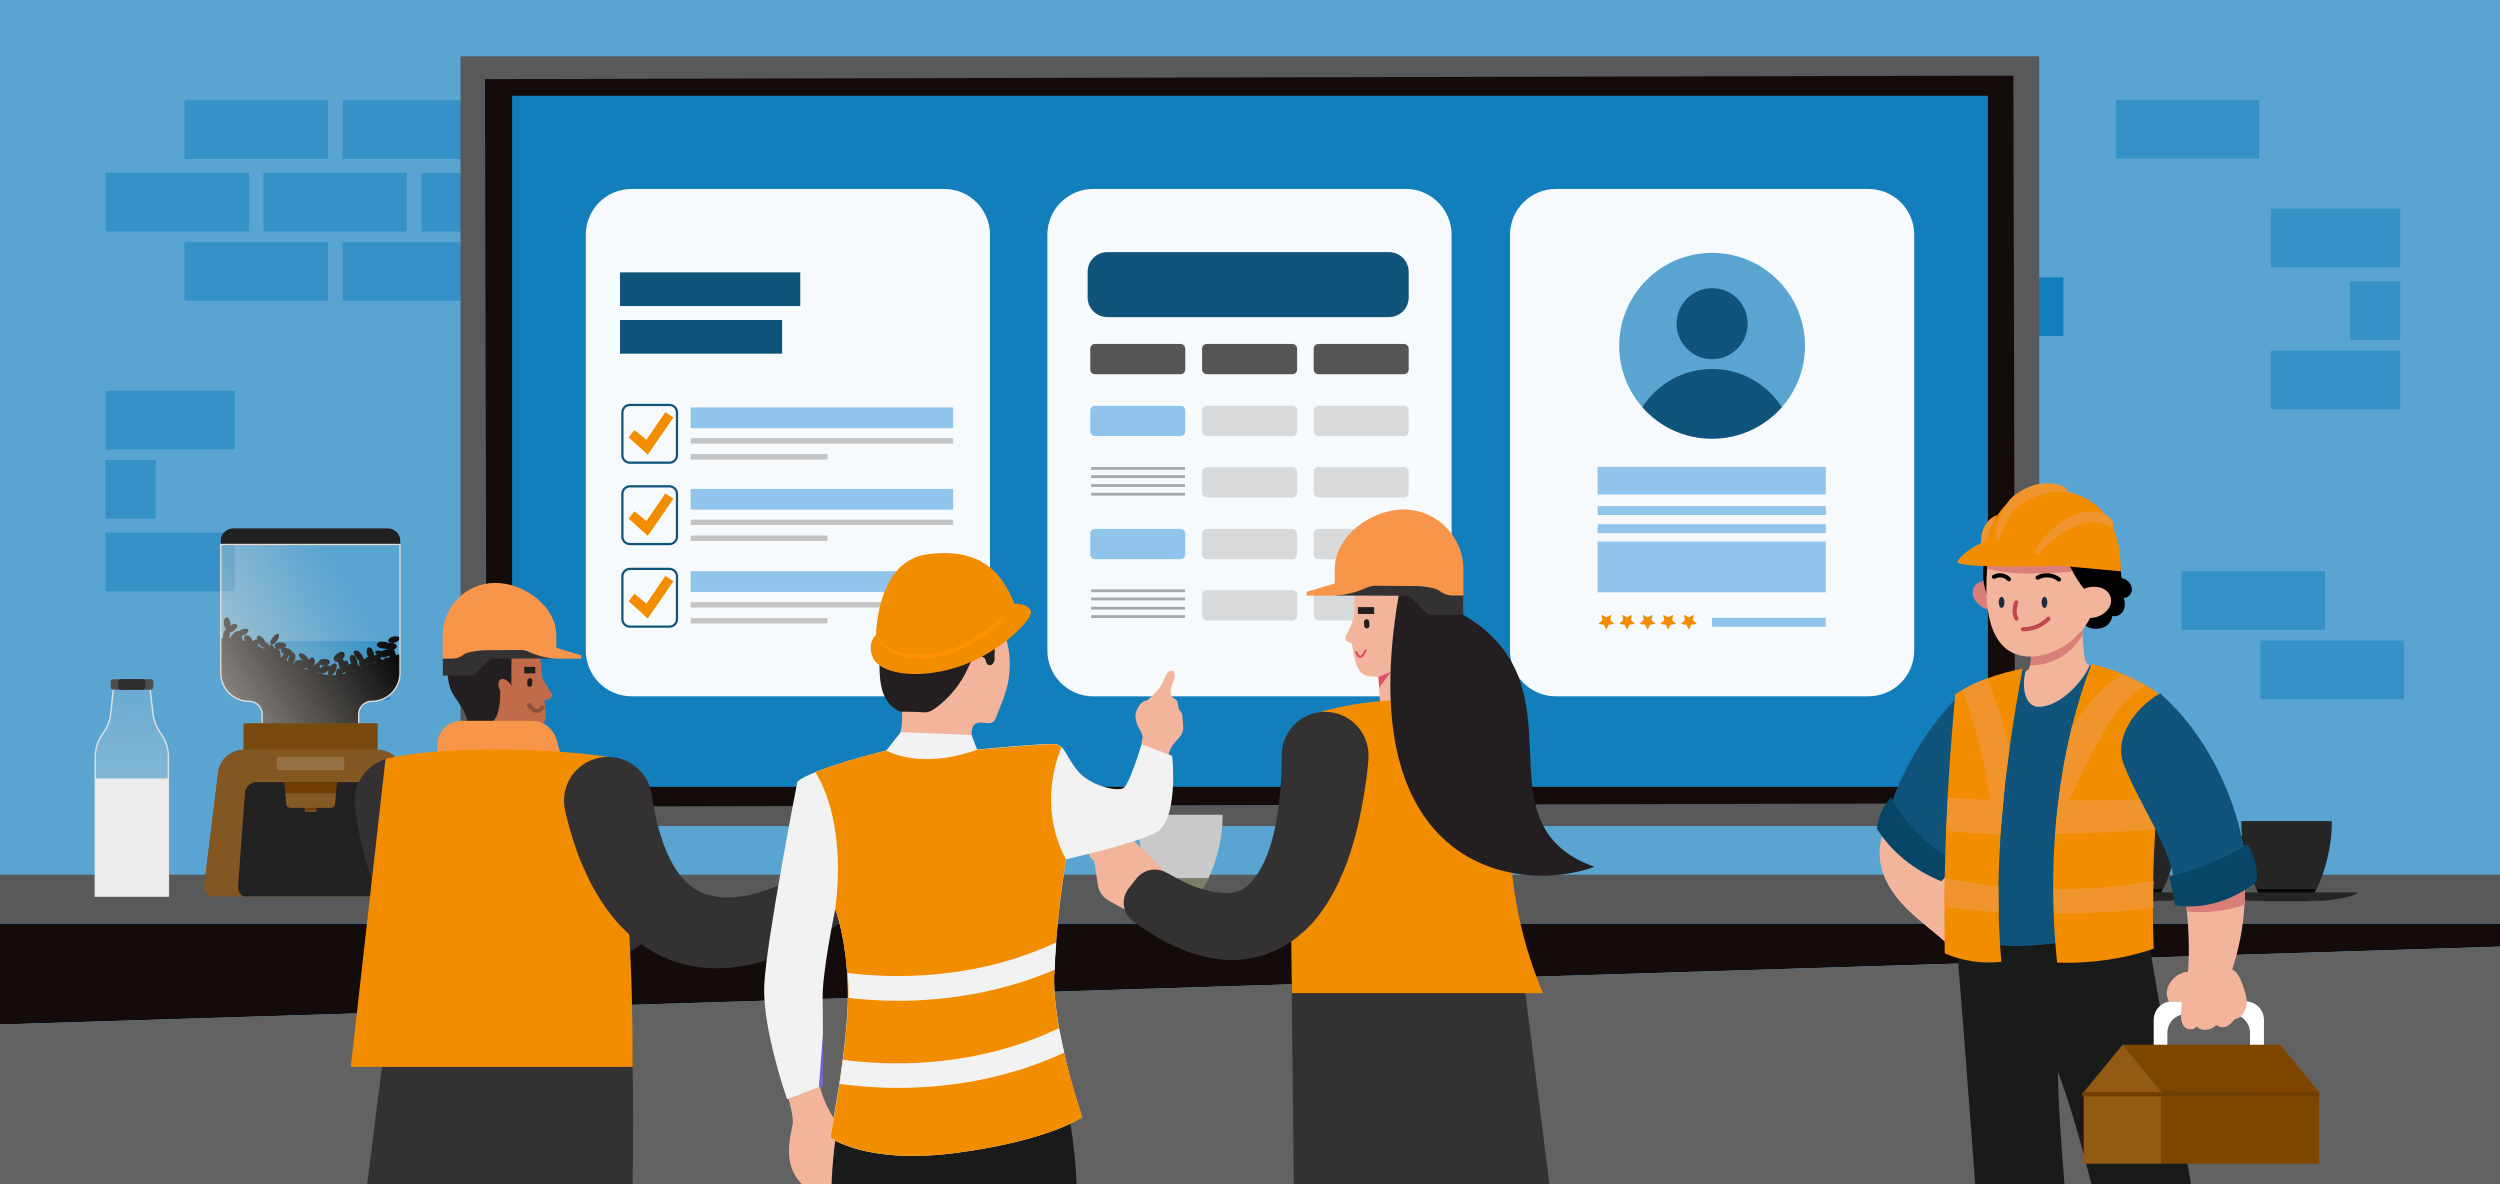 <?xml version="1.0" encoding="UTF-8"?> <svg xmlns="http://www.w3.org/2000/svg" xmlns:xlink="http://www.w3.org/1999/xlink" version="1.1" id="Layer_1" x="0px" y="0px" viewBox="0 0 950 450" style="enable-background:new 0 0 950 450;" xml:space="preserve"><rect x="0" y="0" width="950" height="450" fill="#808080" stroke="none"/> <style type="text/css"> .st0{clip-path:url(#SVGID_00000164471739391384420580000017101931433102104727_);fill:#59A4D0;} .st1{opacity:0.5;clip-path:url(#SVGID_00000164471739391384420580000017101931433102104727_);} .st2{fill:#137EBC;} .st3{clip-path:url(#SVGID_00000164471739391384420580000017101931433102104727_);} .st4{fill:#58595B;} .st5{fill:#140B0B;} .st6{clip-path:url(#SVGID_00000164471739391384420580000017101931433102104727_);fill:#58595B;} .st7{clip-path:url(#SVGID_00000164471739391384420580000017101931433102104727_);fill:#140B0B;} .st8{clip-path:url(#SVGID_00000164471739391384420580000017101931433102104727_);fill:#636262;} .st9{clip-path:url(#SVGID_00000164471739391384420580000017101931433102104727_);fill:#F7FAFC;} .st10{fill:#59A4D0;} .st11{fill:#11547B;} .st12{fill:#90C4EB;} .st13{fill:#F38D00;} .st14{fill:#555555;} .st15{opacity:0.2;} .st16{clip-path:url(#SVGID_00000164471739391384420580000017101931433102104727_);fill:#11547B;} .st17{fill:none;stroke:#11547B;stroke-miterlimit:10;} .st18{fill-rule:evenodd;clip-rule:evenodd;fill:#C4C4C4;} .st19{fill-rule:evenodd;clip-rule:evenodd;fill:#90C4EB;} .st20{fill-rule:evenodd;clip-rule:evenodd;fill:#F7FAFC;} .st21{opacity:0.5;clip-path:url(#SVGID_00000164471739391384420580000017101931433102104727_);fill:none;stroke:#555555;stroke-width:1.057;stroke-miterlimit:10;} .st22{fill:#252525;} .st23{fill:#060606;} .st24{fill:#C9C9C9;} .st25{fill:#7C7F65;} .st26{fill:#0F0F0F;} .st27{fill:#212121;} .st28{fill:none;stroke:#E7DED4;stroke-width:0.512;stroke-miterlimit:10;} .st29{fill:url(#SVGID_00000055668006338698510470000008792089451619776423_);} .st30{fill:#825721;} .st31{fill:#784A0F;} .st32{fill:#6F3E00;} .st33{fill:#835924;} .st34{fill:#947042;} .st35{opacity:0.45;} .st36{fill:url(#SVGID_00000066497476891861615590000015142324404824214153_);} .st37{fill:url(#SVGID_00000102503658199676829990000001944004612904464011_);} .st38{fill:none;stroke:#DEDEDE;stroke-width:0.553;stroke-miterlimit:10;} .st39{fill:#4D4D4D;} .st40{fill:#2D2D2D;} .st41{fill:#EBEBEB;} .st42{fill:#333132;} .st43{fill:#915038;} .st44{fill:#C26B4B;} .st45{fill:#231F20;} .st46{fill:#F7964A;} .st47{fill:#F2B59B;} .st48{fill:#DE506D;} .st49{fill:#1E2047;} .st50{fill:#0E112B;} .st51{fill:#191A1A;} .st52{fill:#FF9201;} .st53{fill:#F2F2F2;} .st54{fill:#7463CD;} .st55{fill:#D97E79;} .st56{fill:#202B42;} .st57{fill:none;stroke:#000000;stroke-width:1.577;stroke-linecap:round;stroke-miterlimit:10;} .st58{fill:none;stroke:#C24650;stroke-width:1.577;stroke-linecap:round;stroke-miterlimit:10;} .st59{fill:#F0952E;} .st60{fill:#084668;} .st61{fill:#FFFFFF;} .st62{fill:#7D4500;} .st63{fill:#935A13;} </style> <g> <defs> <rect id="SVGID_1_" width="950" height="450"></rect> </defs> <clipPath id="SVGID_00000000204835949330971570000008896036953683680926_"> <use xlink:href="#SVGID_1_" style="overflow:visible;"></use> </clipPath> <rect x="-61.2" y="-47.1" style="clip-path:url(#SVGID_00000000204835949330971570000008896036953683680926_);fill:#59A4D0;" width="1101.2" height="500"></rect> <g style="opacity:0.5;clip-path:url(#SVGID_00000000204835949330971570000008896036953683680926_);"> <rect x="40.1" y="65.7" class="st2" width="54.5" height="22.3"></rect> <rect x="100.1" y="65.7" class="st2" width="54.5" height="22.3"></rect> <rect x="70.1" y="92" class="st2" width="54.5" height="22.3"></rect> <rect x="130.2" y="92" class="st2" width="54.5" height="22.3"></rect> <rect x="70.1" y="38.1" class="st2" width="54.5" height="22.3"></rect> <rect x="130.2" y="38.1" class="st2" width="54.5" height="22.3"></rect> <rect x="160.2" y="65.7" class="st2" width="54.5" height="22.3"></rect> </g> <g style="clip-path:url(#SVGID_00000000204835949330971570000008896036953683680926_);"> <rect x="193.4" y="193.6" class="st2" width="54.5" height="22.3"></rect> <rect x="253.4" y="193.6" class="st2" width="54.5" height="22.3"></rect> <rect x="223.4" y="219.9" class="st2" width="54.5" height="22.3"></rect> <rect x="283.4" y="219.9" class="st2" width="54.5" height="22.3"></rect> <rect x="223.4" y="166" class="st2" width="54.5" height="22.3"></rect> <rect x="283.4" y="166" class="st2" width="54.5" height="22.3"></rect> <rect x="313.4" y="193.6" class="st2" width="54.5" height="22.3"></rect> </g> <g style="clip-path:url(#SVGID_00000000204835949330971570000008896036953683680926_);"> <rect x="609.5" y="105.4" class="st2" width="54.5" height="22.3"></rect> <rect x="669.5" y="105.4" class="st2" width="54.5" height="22.3"></rect> <rect x="639.5" y="131.7" class="st2" width="54.5" height="22.3"></rect> <rect x="699.5" y="131.7" class="st2" width="54.5" height="22.3"></rect> <rect x="639.5" y="77.8" class="st2" width="54.5" height="22.3"></rect> <rect x="699.5" y="77.8" class="st2" width="54.5" height="22.3"></rect> <rect x="729.6" y="105.4" class="st2" width="54.5" height="22.3"></rect> </g> <g style="opacity:0.5;clip-path:url(#SVGID_00000000204835949330971570000008896036953683680926_);"> <rect x="663.5" y="221.5" class="st2" width="54.5" height="22.3"></rect> <rect x="723.2" y="221.5" class="st2" width="54.5" height="22.3"></rect> <rect x="829" y="217.1" class="st2" width="54.5" height="22.3"></rect> <rect x="859" y="243.4" class="st2" width="54.5" height="22.3"></rect> </g> <g style="clip-path:url(#SVGID_00000000204835949330971570000008896036953683680926_);"> <rect x="332.2" y="37.9" class="st2" width="54.5" height="22.3"></rect> <rect x="391.9" y="37.9" class="st2" width="54.5" height="22.3"></rect> <rect x="497.7" y="37.5" class="st2" width="54.5" height="22.3"></rect> <rect x="527.7" y="63.8" class="st2" width="54.5" height="22.3"></rect> </g> <g style="opacity:0.5;clip-path:url(#SVGID_00000000204835949330971570000008896036953683680926_);"> <rect x="804" y="37.9" class="st2" width="54.5" height="22.3"></rect> <rect x="863" y="133.2" class="st2" width="49.1" height="22.3"></rect> <rect x="863" y="79.3" class="st2" width="49.1" height="22.3"></rect> <rect x="893" y="106.9" class="st2" width="19.1" height="22.3"></rect> </g> <g style="opacity:0.5;clip-path:url(#SVGID_00000000204835949330971570000008896036953683680926_);"> <rect x="93.6" y="243.8" transform="matrix(-1 -1.224647e-16 1.224647e-16 -1 241.828 509.79)" class="st2" width="54.5" height="22.3"></rect> <rect x="40.1" y="148.5" transform="matrix(-1 -1.224647e-16 1.224647e-16 -1 129.275 319.294)" class="st2" width="49.1" height="22.3"></rect> <rect x="40.1" y="202.4" transform="matrix(-1 -1.224647e-16 1.224647e-16 -1 129.275 427.065)" class="st2" width="49.1" height="22.3"></rect> <rect x="40.1" y="174.8" transform="matrix(-1 -1.224647e-16 1.224647e-16 -1 99.259 371.872)" class="st2" width="19.1" height="22.3"></rect> </g> <g style="clip-path:url(#SVGID_00000000204835949330971570000008896036953683680926_);"> <g> <rect x="175" y="21.4" class="st4" width="599.9" height="292.5"></rect> <rect x="184.6" y="29.4" transform="matrix(1 -2.277046e-03 2.277046e-03 1 -0.381 1.082)" class="st5" width="580.8" height="276.5"></rect> <rect x="194.6" y="36.4" class="st2" width="560.8" height="262.6"></rect> </g> </g> <rect x="-64" y="332.4" style="clip-path:url(#SVGID_00000000204835949330971570000008896036953683680926_);fill:#58595B;" width="1104.6" height="18.5"></rect> <polygon style="clip-path:url(#SVGID_00000000204835949330971570000008896036953683680926_);fill:#140B0B;" points="1040.6,351 -64,351 -64,391.3 1040.6,356.9 "></polygon> <polygon style="clip-path:url(#SVGID_00000000204835949330971570000008896036953683680926_);fill:#636262;" points="-64,391.3 -64,482.4 1040.6,482.4 1040.6,356.9 "></polygon> <path style="clip-path:url(#SVGID_00000000204835949330971570000008896036953683680926_);fill:#F7FAFC;" d="M358.8,264.6H240 c-9.6,0-17.4-7.8-17.4-17.4v-158c0-9.6,7.8-17.4,17.4-17.4h118.8c9.6,0,17.4,7.8,17.4,17.4v158 C376.2,256.8,368.4,264.6,358.8,264.6z"></path> <path style="clip-path:url(#SVGID_00000000204835949330971570000008896036953683680926_);fill:#F7FAFC;" d="M534.3,264.6H415.4 c-9.6,0-17.4-7.8-17.4-17.4v-158c0-9.6,7.8-17.4,17.4-17.4h118.8c9.6,0,17.4,7.8,17.4,17.4v158 C551.7,256.8,543.9,264.6,534.3,264.6z"></path> <path style="clip-path:url(#SVGID_00000000204835949330971570000008896036953683680926_);fill:#F7FAFC;" d="M710,264.6H591.2 c-9.6,0-17.4-7.8-17.4-17.4v-158c0-9.6,7.8-17.4,17.4-17.4H710c9.6,0,17.4,7.8,17.4,17.4v158C727.4,256.8,719.6,264.6,710,264.6z"></path> <g style="clip-path:url(#SVGID_00000000204835949330971570000008896036953683680926_);"> <g> <circle class="st10" cx="650.6" cy="131.4" r="35.3"></circle> <path class="st11" d="M650.6,166.7c10.6,0,20.1-4.7,26.5-12c-5.6-8.7-15.4-14.5-26.5-14.5s-20.9,5.8-26.5,14.5 C630.5,162.1,640,166.7,650.6,166.7z"></path> <circle class="st11" cx="650.6" cy="123" r="13.5"></circle> </g> <g> <rect x="650.6" y="234.7" transform="matrix(-1 -1.224647e-16 1.224647e-16 -1 1344.393 472.874)" class="st12" width="43.2" height="3.4"></rect> </g> <rect x="607.1" y="192.3" class="st12" width="86.7" height="3.4"></rect> <rect x="607.1" y="199.2" class="st12" width="86.7" height="3.4"></rect> <rect x="607.1" y="177.4" class="st12" width="86.7" height="10.5"></rect> <rect x="607.1" y="205.8" class="st12" width="86.7" height="19.3"></rect> <g> <polygon class="st13" points="641.8,239.3 640.8,237.4 638.8,237.1 640.3,235.6 639.9,233.6 641.8,234.6 643.6,233.6 643.3,235.6 644.8,237.1 642.7,237.4 "></polygon> <polygon class="st13" points="633.9,239.3 633,237.4 630.9,237.1 632.4,235.6 632,233.6 633.9,234.6 635.8,233.6 635.4,235.6 636.9,237.1 634.8,237.4 "></polygon> <polygon class="st13" points="626.1,239.3 625.1,237.4 623,237.1 624.6,235.6 624.2,233.6 626.1,234.6 627.9,233.6 627.6,235.6 629.1,237.1 627,237.4 "></polygon> <polygon class="st13" points="618.3,239.3 617.3,237.4 615.3,237.1 616.8,235.6 616.4,233.6 618.3,234.6 620.1,233.6 619.8,235.6 621.3,237.1 619.2,237.4 "></polygon> <polygon class="st13" points="610.4,239.3 609.5,237.4 607.4,237.1 608.9,235.6 608.6,233.6 610.4,234.6 612.3,233.6 611.9,235.6 613.4,237.1 611.3,237.4 "></polygon> </g> </g> <g style="clip-path:url(#SVGID_00000000204835949330971570000008896036953683680926_);"> <g> <g> <g> <g> <g> <path class="st14" d="M448.6,130.7h-32.5c-1,0-1.8,0.8-1.8,1.8v7.9c0,1,0.8,1.8,1.8,1.8h32.5c1,0,1.8-0.8,1.8-1.8v-7.9 C450.4,131.5,449.6,130.7,448.6,130.7z"></path> <path class="st14" d="M491.1,130.7h-32.5c-1,0-1.8,0.8-1.8,1.8v7.9c0,1,0.8,1.8,1.8,1.8h32.5c1,0,1.8-0.8,1.8-1.8v-7.9 C492.9,131.5,492.1,130.7,491.1,130.7z"></path> <path class="st14" d="M533.5,130.7h-32.5c-1,0-1.8,0.8-1.8,1.8v7.9c0,1,0.8,1.8,1.8,1.8h32.5c1,0,1.8-0.8,1.8-1.8v-7.9 C535.3,131.5,534.5,130.7,533.5,130.7z"></path> <path class="st12" d="M448.6,154.2h-32.5c-1,0-1.8,0.8-1.8,1.8v7.9c0,1,0.8,1.8,1.8,1.8h32.5c1,0,1.8-0.8,1.8-1.8V156 C450.4,155,449.6,154.2,448.6,154.2z"></path> <g class="st15"> <path class="st14" d="M491.1,154.2h-32.5c-1,0-1.8,0.8-1.8,1.8v7.9c0,1,0.8,1.8,1.8,1.8h32.5c1,0,1.8-0.8,1.8-1.8V156 C492.9,155,492.1,154.2,491.1,154.2z"></path> </g> <g class="st15"> <path class="st14" d="M533.5,154.2h-32.5c-1,0-1.8,0.8-1.8,1.8v7.9c0,1,0.8,1.8,1.8,1.8h32.5c1,0,1.8-0.8,1.8-1.8V156 C535.3,155,534.5,154.2,533.5,154.2z"></path> </g> </g> </g> </g> </g> <g> <g> <g> <g> <g class="st15"> <path class="st14" d="M491.1,177.5h-32.5c-1,0-1.8,0.8-1.8,1.8v7.9c0,1,0.8,1.8,1.8,1.8h32.5c1,0,1.8-0.8,1.8-1.8v-7.9 C492.9,178.2,492.1,177.5,491.1,177.5z"></path> </g> <g class="st15"> <path class="st14" d="M533.5,177.5h-32.5c-1,0-1.8,0.8-1.8,1.8v7.9c0,1,0.8,1.8,1.8,1.8h32.5c1,0,1.8-0.8,1.8-1.8v-7.9 C535.3,178.2,534.5,177.5,533.5,177.5z"></path> </g> </g> </g> </g> </g> </g> <g> <g> <g> <g> <g> <path class="st12" d="M448.6,201h-32.5c-1,0-1.8,0.8-1.8,1.8v7.9c0,1,0.8,1.8,1.8,1.8h32.5c1,0,1.8-0.8,1.8-1.8v-7.9 C450.4,201.8,449.6,201,448.6,201z"></path> <g class="st15"> <path class="st14" d="M491.1,201h-32.5c-1,0-1.8,0.8-1.8,1.8v7.9c0,1,0.8,1.8,1.8,1.8h32.5c1,0,1.8-0.8,1.8-1.8v-7.9 C492.9,201.8,492.1,201,491.1,201z"></path> </g> <g class="st15"> <path class="st14" d="M533.5,201h-32.5c-1,0-1.8,0.8-1.8,1.8v7.9c0,1,0.8,1.8,1.8,1.8h32.5c1,0,1.8-0.8,1.8-1.8v-7.9 C535.3,201.8,534.5,201,533.5,201z"></path> </g> </g> </g> </g> </g> <g> <g> <g> <g> <g class="st15"> <path class="st14" d="M491.1,224.3h-32.5c-1,0-1.8,0.8-1.8,1.8v7.9c0,1,0.8,1.8,1.8,1.8h32.5c1,0,1.8-0.8,1.8-1.8V226 C492.9,225.1,492.1,224.3,491.1,224.3z"></path> </g> <g class="st15"> <path class="st14" d="M533.5,224.3h-32.5c-1,0-1.8,0.8-1.8,1.8v7.9c0,1,0.8,1.8,1.8,1.8h32.5c1,0,1.8-0.8,1.8-1.8V226 C535.3,225.1,534.5,224.3,533.5,224.3z"></path> </g> </g> </g> </g> </g> </g> </g> <path style="clip-path:url(#SVGID_00000000204835949330971570000008896036953683680926_);fill:#11547B;" d="M527.8,95.8h-107 c-4.1,0-7.5,3.3-7.5,7.5v9.7c0,4.1,3.3,7.5,7.5,7.5h107c4.1,0,7.5-3.3,7.5-7.5v-9.7C535.3,99.1,531.9,95.8,527.8,95.8z"></path> <g style="clip-path:url(#SVGID_00000000204835949330971570000008896036953683680926_);"> <g transform="matrix(0.857,0,1.56625e-80,0.857,0.643,-79.103)"> <g transform="matrix(1,0,0,1,120.319,485.454)"> <g> <path class="st17" d="M175.8-188h-17.6c-1.8,0-3.3-1.5-3.3-3.3v-19c0-1.8,1.5-3.3,3.3-3.3h17.6c1.8,0,3.3,1.5,3.3,3.3v19 C179.1-189.5,177.6-188,175.8-188z"></path> </g> </g> <g transform="matrix(-1.061,0,0,1,1051.06,5.395)"> <rect x="593" y="283.6" class="st18" width="109.7" height="-2.4"></rect> </g> <g transform="matrix(-1.061,0,0,1,730.95,83.663)"> <rect x="343.8" y="212.4" class="st18" width="57.2" height="-2.4"></rect> </g> <g transform="matrix(-1.061,0,0,1,1051.06,-107.324)"> <rect x="593" y="389.5" class="st19" width="109.7" height="-9.2"></rect> </g> </g> <g transform="matrix(0.996,4.9876e-49,-4.9876e-49,0.996,1049.13,711.907)"> <g> <path class="st13" d="M-799.5-557.5l-7.2,10.5l-4.6-3.7l-2.2,2.8l7.3,6.6l9.8-14.2L-799.5-557.5z"></path> </g> </g> </g> <g style="clip-path:url(#SVGID_00000000204835949330971570000008896036953683680926_);"> <g transform="matrix(0.857,0,1.56625e-80,0.857,0.643,-79.103)"> <g transform="matrix(1,0,0,1,120.319,485.454)"> <g> <path class="st17" d="M175.8-151.9h-17.6c-1.8,0-3.3-1.5-3.3-3.3v-19c0-1.8,1.5-3.3,3.3-3.3h17.6c1.8,0,3.3,1.5,3.3,3.3v19 C179.1-153.4,177.6-151.9,175.8-151.9z"></path> </g> </g> <g transform="matrix(-1.061,0,0,1,1051.06,5.395)"> <rect x="593" y="319.7" class="st18" width="109.7" height="-2.4"></rect> </g> <g transform="matrix(-1.061,0,0,1,730.95,83.663)"> <rect x="343.8" y="248.5" class="st18" width="57.2" height="-2.4"></rect> </g> <g transform="matrix(-1.061,0,0,1,1051.06,-107.324)"> <rect x="593" y="425.6" class="st19" width="109.7" height="-9.2"></rect> </g> </g> <g transform="matrix(0.996,4.9876e-49,-4.9876e-49,0.996,1049.13,711.907)"> <g> <path class="st13" d="M-799.5-526.5l-7.2,10.5l-4.6-3.7l-2.2,2.8l7.3,6.6l9.8-14.2L-799.5-526.5z"></path> </g> </g> </g> <g style="clip-path:url(#SVGID_00000000204835949330971570000008896036953683680926_);"> <g transform="matrix(0.857,0,1.56625e-80,0.857,0.643,-79.103)"> <g transform="matrix(1,0,0,1,120.319,485.454)"> <g> <path class="st17" d="M175.8-115.3h-17.6c-1.8,0-3.3-1.5-3.3-3.3v-19c0-1.8,1.5-3.3,3.3-3.3h17.6c1.8,0,3.3,1.5,3.3,3.3v19 C179.1-116.8,177.6-115.3,175.8-115.3z"></path> </g> </g> <g transform="matrix(-1.061,0,0,1,1051.06,5.395)"> <rect x="593" y="356.3" class="st18" width="109.7" height="-2.4"></rect> </g> <g transform="matrix(-1.061,0,0,1,730.95,83.663)"> <rect x="343.8" y="285.1" class="st18" width="57.2" height="-2.4"></rect> </g> <g transform="matrix(-1.061,0,0,1,1051.06,-107.324)"> <rect x="593" y="462.1" class="st19" width="109.7" height="-9.2"></rect> </g> </g> <g transform="matrix(0.996,4.9876e-49,-4.9876e-49,0.996,1049.13,711.907)"> <g> <path class="st13" d="M-799.5-495l-7.2,10.5l-4.6-3.7l-2.2,2.8l7.3,6.6l9.8-14.2L-799.5-495z"></path> </g> </g> </g> <g transform="matrix(0.695,0,0,0.695,-552.438,-78.951)" style="clip-path:url(#SVGID_00000000204835949330971570000008896036953683680926_);"> <g transform="matrix(1.187,0,0,1.187,1101.84,1051.99)"> <g> <path class="st14" d="M134.5-667.7c-3,0.4-5.3,3-5.3,6.1v4c0,30.2,18.3,38.3,24.3,40.1c1.2,0.4,2.5,0.4,3.6,0 c5.9-1.8,24.3-10,24.3-40.1v-4c0-3.1-2.3-5.7-5.4-6.1c-7.9-1.1-13.8-4.3-17.2-6.8c-2.1-1.5-4.9-1.5-7.1-0.1 C148.2-672.1,142.3-668.8,134.5-667.7"></path> </g> </g> <g transform="matrix(1.028,0,0,1.028,1138.83,1013.69)"> <g> <path class="st13" d="M122.4-729.8c-3,0.4-5.3,3-5.3,6.1v4c0,30.2,18.3,38.1,24.3,40c1.2,0.4,2.5,0.4,3.6,0 c5.9-1.8,24.3-9.8,24.3-40v-4c0-3.1-2.3-5.7-5.4-6.1c-7.9-1.1-13.8-4.3-17.2-6.8c-2.1-1.5-4.9-1.5-7.1-0.1 C136.1-734.2,130.2-730.9,122.4-729.8"></path> </g> </g> <g transform="matrix(1.269,0,0,1.269,-267.502,-157.065)"> <path class="st20" d="M1210.6,346.4l4.5-4.5l6.7,6.7l10.6-10.6l4.5,4.5l-15.1,15.1L1210.6,346.4z"></path> </g> </g> <g style="clip-path:url(#SVGID_00000000204835949330971570000008896036953683680926_);"> <g> <rect x="235.6" y="103.5" class="st11" width="68.5" height="12.8"></rect> <rect x="235.6" y="121.6" class="st11" width="61.6" height="12.8"></rect> </g> </g> <line style="opacity:0.5;clip-path:url(#SVGID_00000000204835949330971570000008896036953683680926_);fill:none;stroke:#555555;stroke-width:1.057;stroke-miterlimit:10;" x1="414.6" y1="178" x2="450.3" y2="178"></line> <line style="opacity:0.5;clip-path:url(#SVGID_00000000204835949330971570000008896036953683680926_);fill:none;stroke:#555555;stroke-width:1.057;stroke-miterlimit:10;" x1="414.6" y1="181.1" x2="450.3" y2="181.1"></line> <line style="opacity:0.5;clip-path:url(#SVGID_00000000204835949330971570000008896036953683680926_);fill:none;stroke:#555555;stroke-width:1.057;stroke-miterlimit:10;" x1="414.6" y1="184.5" x2="450.3" y2="184.5"></line> <line style="opacity:0.5;clip-path:url(#SVGID_00000000204835949330971570000008896036953683680926_);fill:none;stroke:#555555;stroke-width:1.057;stroke-miterlimit:10;" x1="414.6" y1="187.8" x2="450.3" y2="187.8"></line> <line style="opacity:0.5;clip-path:url(#SVGID_00000000204835949330971570000008896036953683680926_);fill:none;stroke:#555555;stroke-width:1.057;stroke-miterlimit:10;" x1="414.6" y1="224.5" x2="450.3" y2="224.5"></line> <line style="opacity:0.5;clip-path:url(#SVGID_00000000204835949330971570000008896036953683680926_);fill:none;stroke:#555555;stroke-width:1.057;stroke-miterlimit:10;" x1="414.6" y1="227.6" x2="450.3" y2="227.6"></line> <line style="opacity:0.5;clip-path:url(#SVGID_00000000204835949330971570000008896036953683680926_);fill:none;stroke:#555555;stroke-width:1.057;stroke-miterlimit:10;" x1="414.6" y1="231.1" x2="450.3" y2="231.1"></line> <line style="opacity:0.5;clip-path:url(#SVGID_00000000204835949330971570000008896036953683680926_);fill:none;stroke:#555555;stroke-width:1.057;stroke-miterlimit:10;" x1="414.6" y1="234.3" x2="450.3" y2="234.3"></line> <g style="clip-path:url(#SVGID_00000000204835949330971570000008896036953683680926_);"> <g> <path class="st22" d="M827.8,312.9c0-0.3,0-0.6,0-0.9h-34.4c0,0.3,0,0.6,0,0.9c0,7.8,2.2,17.5,5.7,24.8h23 C825.6,330.4,827.8,320.7,827.8,312.9z"></path> <path class="st23" d="M799.1,337.7c0.8,1.7,1.7,3.3,2.6,4.7h17.7c0.9-1.4,1.8-3,2.6-4.7H799.1z"></path> <path class="st22" d="M824.5,342.3c7.8-0.8,13-2.1,13-3.1c0,0,0-0.1,0-0.1h-53.6c0,0,0,0.1,0,0.1c0,1,5.2,2.3,13,3.1H824.5z"></path> <path class="st22" d="M801.3,332.7c-3.7-1-6.7-3.3-8.8-6.2c-1-1.4-1.8-3.2-1.3-4.9c0.5-1.5,2.3-2.8,4-1.8 c1.1,0.6,2.2-0.8,1.2-1.5c-2-1.2-4.7-0.7-6.1,1c-1.5,1.8-1.4,4.2-0.5,6.2c1.8,4.1,6.3,7.6,10.9,8.8 C801.8,334.7,802.5,333,801.3,332.7z"></path> </g> <g> <path class="st22" d="M886.1,312.9c0-0.3,0-0.6,0-0.9h-34.4c0,0.3,0,0.6,0,0.9c0,7.8,2.2,17.5,5.7,24.8h23 C883.9,330.4,886.1,320.7,886.1,312.9z"></path> <path class="st23" d="M857.4,337.7c0.8,1.7,1.7,3.3,2.6,4.7h17.7c0.9-1.4,1.8-3,2.6-4.7H857.4z"></path> <path class="st22" d="M882.7,342.3c7.8-0.8,13-2.1,13-3.1c0,0,0-0.1,0-0.1h-53.6c0,0,0,0.1,0,0.1c0,1,5.2,2.3,13,3.1H882.7z"></path> <path class="st22" d="M859.5,332.7c-3.7-1-6.7-3.3-8.8-6.2c-1-1.4-1.8-3.2-1.3-4.9c0.5-1.5,2.3-2.8,4-1.8 c1.1,0.6,2.2-0.8,1.2-1.5c-2-1.2-4.7-0.7-6.1,1c-1.5,1.8-1.4,4.2-0.5,6.2c1.8,4.1,6.3,7.6,10.9,8.8 C860,334.7,860.7,333,859.5,332.7z"></path> </g> </g> <g style="clip-path:url(#SVGID_00000000204835949330971570000008896036953683680926_);"> <path class="st22" d="M368.3,318.5c0-0.2,0-0.5,0-0.7h-27.8c0,0.2,0,0.5,0,0.7c0,6.3,1.8,14.1,4.6,20h18.6 C366.5,332.6,368.3,324.8,368.3,318.5z"></path> <path class="st23" d="M345.1,338.5c0.7,1.4,1.4,2.6,2.1,3.8h14.3c0.8-1.1,1.5-2.4,2.1-3.8H345.1z"></path> <path class="st22" d="M346.9,334.5c-3-0.8-5.5-2.6-7.1-5c-0.8-1.1-1.5-2.6-1.1-4c0.4-1.2,1.9-2.3,3.2-1.5c0.9,0.5,1.8-0.7,0.9-1.2 c-1.6-1-3.8-0.5-4.9,0.8c-1.2,1.4-1.1,3.4-0.4,5c1.5,3.3,5.1,6.1,8.8,7.1C347.3,336.1,347.8,334.7,346.9,334.5z"></path> </g> <g style="clip-path:url(#SVGID_00000000204835949330971570000008896036953683680926_);"> <path class="st24" d="M464.6,310.4c0-0.3,0-0.6,0-0.8h-32.5c0,0.3,0,0.6,0,0.8c0,7.4,2.1,16.5,5.4,23.4h21.7 C462.5,326.9,464.6,317.8,464.6,310.4z"></path> <path class="st25" d="M437.5,333.8c0.8,1.6,1.6,3.1,2.5,4.4h16.8c0.9-1.3,1.7-2.8,2.5-4.4H437.5z"></path> <path class="st22" d="M439.5,329.1c-3.5-0.9-6.4-3.1-8.3-5.8c-1-1.3-1.7-3-1.2-4.6c0.4-1.4,2.2-2.7,3.8-1.7c1,0.6,2.1-0.8,1.1-1.4 c-1.9-1.1-4.4-0.6-5.8,1c-1.4,1.7-1.3,4-0.5,5.8c1.7,3.9,5.9,7.2,10.3,8.3C440,330.9,440.7,329.4,439.5,329.1z"></path> </g> <g style="clip-path:url(#SVGID_00000000204835949330971570000008896036953683680926_);"> <g> <path class="st26" d="M120,255.5c-12.4-3.1-23.1-14-36.1-13v13.2c0,6,4.8,10.8,10.8,10.8h0c2.7,0,4.9,2.2,4.9,4.9v7.3h36.7v-7.3 c0-2.7,2.2-4.9,4.9-4.9c6,0,10.8-4.8,10.8-10.8v-7.2c-6.7,1.9-13.4,5-19.8,7C128.2,256.9,124.1,256.9,120,255.5z"></path> <path class="st26" d="M86.2,239.1c-1.7,0-2,4.8-0.4,4.8C87.6,243.9,87.9,239.1,86.2,239.1z"></path> <path class="st26" d="M90.4,239.8c-1.5,0-4.3,3.7-2.2,3.7C89.8,243.5,92.6,239.8,90.4,239.8z"></path> <path class="st26" d="M90.4,240.2c-1.9,0-0.8,4.6,0.8,4.6C93.1,244.8,92,240.2,90.4,240.2z"></path> <path class="st26" d="M93,238.9c-1.8,0-4.6,2.8-1.5,2.8C93.3,241.7,96.1,238.9,93,238.9z"></path> <path class="st26" d="M96.3,244.4c0-0.3-0.1-0.6-0.2-0.8l-0.3-0.6c-0.2-0.4-0.4-0.7-0.7-1c-0.1-0.1-0.3-0.2-0.4-0.3 c-0.2-0.2-0.5-0.3-0.8-0.3h-0.4c-0.2,0-0.3,0.1-0.4,0.2c-0.2,0.1-0.2,0.3-0.3,0.5c0,0.2,0,0.5,0,0.7c0,0.3,0.1,0.6,0.2,0.8 c0.1,0.2,0.2,0.4,0.3,0.6c0.2,0.4,0.4,0.7,0.7,1c0.1,0.1,0.3,0.2,0.4,0.3c0.2,0.2,0.5,0.3,0.8,0.3h0.4c0.2,0,0.3-0.1,0.4-0.2 c0.2-0.1,0.2-0.3,0.3-0.5C96.4,244.9,96.4,244.7,96.3,244.4z"></path> <path class="st26" d="M97.3,243c-1.6,0-3.1,4.5-1.2,4.5C97.7,247.5,99.1,243,97.3,243z"></path> <path class="st26" d="M100.9,244.2c0-0.1,0-0.1-0.1-0.2c-0.1-0.3-0.2-0.6-0.4-0.8c-0.1-0.3-0.3-0.5-0.6-0.8 c-0.2-0.2-0.4-0.4-0.6-0.5c-0.2-0.1-0.4-0.3-0.6-0.3l-0.4,0c-0.2,0-0.4,0.1-0.5,0.4c0,0.1-0.1,0.2-0.1,0.4c0,0.3,0,0.6,0.1,1 c0,0.1,0,0.1,0.1,0.2c0.1,0.3,0.2,0.6,0.4,0.8c0.1,0.3,0.3,0.5,0.6,0.8c0.2,0.2,0.4,0.4,0.6,0.5c0.2,0.1,0.4,0.3,0.6,0.3 c0.1,0,0.3,0,0.4,0c0.2,0,0.4-0.1,0.5-0.4c0-0.1,0.1-0.2,0.1-0.4C101,244.9,101,244.6,100.9,244.2z"></path> <path class="st26" d="M100.7,244.1c-1.7,0,0.2,4.3,1.8,4.3C104.2,248.4,102.3,244.1,100.7,244.1z"></path> <path class="st26" d="M102.6,247.1c-2.2,0,0.5,3.8,2.1,3.8C106.9,250.9,104.2,247.1,102.6,247.1z"></path> <path class="st26" d="M104.8,246.1c-1.5,0-0.7,4.6,1.1,4.6C107.4,250.7,106.6,246.1,104.8,246.1z"></path> <path class="st26" d="M106.6,244.1c-2.9,0-3,2.5-0.1,2.5C109.4,246.5,109.5,244.1,106.6,244.1z"></path> <path class="st26" d="M111.3,248.1c0-0.2-0.1-0.4-0.3-0.6c-0.1-0.1-0.2-0.2-0.4-0.4c-0.3-0.3-0.7-0.5-1-0.6 c-0.2-0.1-0.4-0.1-0.6-0.2c-0.4-0.1-0.7-0.1-1.1-0.1h-0.1c-0.2,0-0.4,0.1-0.6,0.2c-0.2,0.1-0.3,0.2-0.4,0.4 c-0.1,0.2-0.1,0.3,0,0.5c0,0.2,0.1,0.4,0.3,0.6c0.1,0.1,0.2,0.2,0.4,0.4c0.3,0.3,0.7,0.5,1,0.6c0.2,0.1,0.4,0.1,0.6,0.2 c0.4,0.1,0.7,0.1,1.1,0.1h0.1c0.2,0,0.4-0.1,0.6-0.2c0.2-0.1,0.3-0.2,0.4-0.4C111.3,248.4,111.3,248.2,111.3,248.1z"></path> <path class="st26" d="M111.3,248.1c-1.6,0-2.8,4.6-0.9,4.6C112,252.7,113.2,248.1,111.3,248.1z"></path> <path class="st26" d="M113.3,250.9c-1.7,0-3.8,4.2-2.1,4.2C112.9,255,115,250.9,113.3,250.9z"></path> <path class="st26" d="M117,252.7c-0.1-0.2-0.2-0.4-0.4-0.6c-0.2-0.2-0.4-0.4-0.6-0.6c-0.2-0.1-0.4-0.2-0.6-0.3 c-0.4-0.2-0.8-0.3-1.2-0.4c-0.2,0-0.3,0-0.5,0c-0.3,0-0.5,0.1-0.8,0.2c-0.1,0.1-0.2,0.1-0.4,0.2c-0.2,0.1-0.2,0.2-0.3,0.4 c-0.1,0.2,0,0.4,0.1,0.5c0.1,0.2,0.2,0.4,0.4,0.6c0.2,0.2,0.4,0.4,0.6,0.6c0.2,0.1,0.4,0.2,0.6,0.3c0.4,0.2,0.8,0.3,1.2,0.4 l0.5,0c0.3,0,0.5-0.1,0.8-0.2c0.1-0.1,0.2-0.1,0.4-0.2c0.2-0.1,0.2-0.2,0.3-0.4C117.1,253.1,117.1,252.9,117,252.7z"></path> <path class="st26" d="M119.5,250.6c-0.1-0.1-0.1-0.2-0.2-0.4c-0.1-0.2-0.2-0.3-0.4-0.3c-0.2-0.1-0.4-0.1-0.5,0 c-0.2,0.1-0.4,0.2-0.6,0.4c-0.2,0.2-0.4,0.4-0.6,0.6c-0.1,0.2-0.2,0.3-0.4,0.5c-0.2,0.4-0.4,0.7-0.5,1.1c0,0.2-0.1,0.3-0.1,0.5 c0,0.3,0,0.6,0.2,0.8c0.1,0.1,0.1,0.2,0.2,0.4c0.1,0.2,0.2,0.3,0.4,0.3c0.2,0.1,0.4,0.1,0.5,0c0.2-0.1,0.4-0.2,0.6-0.4 c0.2-0.2,0.4-0.4,0.6-0.6c0.1-0.2,0.2-0.3,0.4-0.5c0.2-0.4,0.4-0.7,0.5-1.1c0-0.2,0.1-0.3,0.1-0.5 C119.7,251.2,119.6,250.9,119.5,250.6z"></path> <path class="st26" d="M122.1,254.3c-0.1-0.2-0.2-0.4-0.4-0.5c-0.1-0.1-0.3-0.2-0.4-0.3c-0.4-0.2-0.8-0.3-1.2-0.4 c-0.2,0-0.4,0-0.6-0.1c-0.4,0-0.7,0-1.1,0.1c-0.1,0-0.2,0.1-0.4,0.1c-0.2,0-0.4,0.2-0.6,0.3c-0.2,0.1-0.2,0.2-0.3,0.4 c0,0.2,0,0.4,0.1,0.5c0.1,0.2,0.2,0.4,0.4,0.5c0.1,0.1,0.3,0.2,0.4,0.3c0.4,0.2,0.8,0.3,1.2,0.4c0.2,0,0.4,0,0.6,0.1 c0.4,0,0.7,0,1.1-0.1c0.1,0,0.2-0.1,0.4-0.1c0.2,0,0.4-0.2,0.6-0.3c0.2-0.1,0.2-0.2,0.3-0.4C122.2,254.6,122.2,254.5,122.1,254.3 z"></path> <path class="st26" d="M125.3,253.1c-0.2-0.2-0.4-0.3-0.6-0.3c-0.1,0-0.3,0-0.4-0.1c-0.2,0-0.5,0-0.7,0.1 c-0.3,0.1-0.5,0.2-0.8,0.3c-0.3,0.1-0.5,0.3-0.8,0.5c-0.2,0.2-0.4,0.4-0.6,0.6c-0.1,0.1-0.2,0.3-0.3,0.4 c-0.1,0.3-0.2,0.5-0.2,0.8c0,0.1,0.1,0.2,0.1,0.3c0.2,0.2,0.4,0.3,0.6,0.3c0.1,0,0.3,0,0.4,0.1c0.2,0,0.5,0,0.7-0.1 c0.3-0.1,0.5-0.2,0.8-0.3c0.3-0.1,0.5-0.3,0.8-0.5c0.2-0.2,0.4-0.4,0.6-0.6c0.1-0.1,0.2-0.3,0.3-0.4c0.1-0.3,0.2-0.5,0.2-0.8 C125.4,253.3,125.4,253.2,125.3,253.1z"></path> <path class="st26" d="M127.9,252.6c0-0.2-0.1-0.3-0.3-0.4c-0.2-0.1-0.3-0.1-0.5-0.1c-0.2,0-0.4,0.1-0.6,0.2 c-0.1,0.1-0.3,0.2-0.4,0.3c-0.3,0.3-0.6,0.6-0.8,0.9c-0.1,0.2-0.2,0.4-0.3,0.6c-0.2,0.3-0.3,0.7-0.3,1.1c0,0.1,0,0.3-0.1,0.4 c0,0.2,0,0.4,0.1,0.6c0,0.2,0.1,0.3,0.3,0.4c0.2,0.1,0.3,0.1,0.5,0.1c0.2,0,0.4-0.1,0.6-0.2c0.1-0.1,0.3-0.2,0.4-0.3 c0.3-0.3,0.6-0.6,0.8-0.9c0.1-0.2,0.2-0.4,0.3-0.6c0.2-0.3,0.3-0.7,0.3-1.1c0-0.1,0-0.3,0.1-0.4C128,253,128,252.8,127.9,252.6z"></path> <path class="st26" d="M130.8,248.3c-0.1-0.1-0.1-0.2-0.2-0.4c-0.1-0.1-0.3-0.2-0.5-0.2c-0.2-0.1-0.4,0-0.6,0 c-0.3,0.1-0.5,0.2-0.7,0.3c-0.3,0.1-0.5,0.3-0.8,0.5l-0.5,0.4c-0.2,0.3-0.4,0.6-0.6,0.9c0,0.1-0.1,0.3-0.1,0.4 c0,0.3,0,0.5,0.2,0.7c0.1,0.1,0.1,0.2,0.2,0.4c0.1,0.1,0.3,0.2,0.5,0.2c0.2,0.1,0.4,0,0.6,0c0.3-0.1,0.5-0.2,0.7-0.3 c0.3-0.1,0.5-0.3,0.8-0.5c0.2-0.1,0.3-0.3,0.5-0.4c0.2-0.3,0.4-0.6,0.6-0.9c0-0.1,0.1-0.3,0.1-0.4 C131,248.7,130.9,248.5,130.8,248.3z"></path> <path class="st26" d="M132.4,252.1c0-0.1,0-0.3-0.1-0.4c0-0.2-0.1-0.4-0.3-0.5c-0.1-0.1-0.3-0.2-0.5-0.2c-0.2,0-0.4,0.1-0.6,0.2 c-0.2,0.1-0.4,0.2-0.6,0.4c-0.1,0.1-0.3,0.3-0.4,0.4c-0.3,0.3-0.5,0.7-0.6,1.1l-0.2,0.6c-0.1,0.3-0.1,0.6,0,1 c0,0.1,0,0.3,0.1,0.4c0,0.2,0.1,0.4,0.3,0.5c0.1,0.1,0.3,0.2,0.5,0.2c0.2,0,0.4-0.1,0.6-0.2c0.2-0.1,0.4-0.2,0.6-0.4 c0.1-0.1,0.3-0.3,0.4-0.4c0.3-0.3,0.5-0.7,0.6-1.1l0.2-0.6C132.4,252.7,132.4,252.4,132.4,252.1z"></path> <path class="st26" d="M131.3,252.5c-1.8,0-0.1,4.4,1.6,4.4C134.7,256.9,133,252.5,131.3,252.5z"></path> <path class="st26" d="M134.6,254.6c-0.1-0.3-0.2-0.5-0.3-0.8c-0.1-0.2-0.2-0.4-0.4-0.6c-0.1-0.1-0.2-0.1-0.3-0.2 c-0.2-0.1-0.4-0.1-0.7,0.1c-0.1,0.1-0.2,0.2-0.3,0.3c-0.2,0.3-0.3,0.6-0.4,0.9c0,0.1,0,0.2-0.1,0.4c-0.1,0.3-0.1,0.6-0.1,0.9 c0,0.3,0,0.6,0.1,0.9c0.1,0.3,0.2,0.5,0.3,0.8c0.1,0.2,0.2,0.4,0.4,0.6c0.1,0.1,0.2,0.1,0.3,0.2c0.2,0.1,0.4,0.1,0.7-0.1 c0.1-0.1,0.2-0.2,0.3-0.3c0.2-0.3,0.3-0.6,0.4-0.9c0-0.1,0-0.2,0.1-0.4c0.1-0.3,0.1-0.6,0.1-0.9 C134.7,255.2,134.6,254.9,134.6,254.6z"></path> <path class="st26" d="M135.4,247.2c-2.3,0,0.1,4,1.7,4C139.3,251.2,137,247.2,135.4,247.2z"></path> <path class="st26" d="M137.4,249.8c-1.6,0-1.1,4.7,0.7,4.7C139.7,254.5,139.2,249.8,137.4,249.8z"></path> <path class="st26" d="M140.7,251.7c-1.6,0-4.8,3.1-2.1,3.1C140.2,254.8,143.4,251.7,140.7,251.7z"></path> <path class="st26" d="M142.4,249.6c-1.8,0-4.8,2.7-1.7,2.7C142.5,252.3,145.5,249.6,142.4,249.6z"></path> <path class="st26" d="M143.7,248.7c-1.8,0-4.9,2.6-1.8,2.6C143.6,251.4,146.8,248.7,143.7,248.7z"></path> <path class="st26" d="M143.9,247.2c-3.1,0,0,2.6,1.8,2.6C148.8,249.9,145.6,247.2,143.9,247.2z"></path> <path class="st26" d="M148,245.2c0-0.2-0.1-0.4-0.2-0.5c-0.2-0.2-0.3-0.3-0.6-0.4c-0.2-0.2-0.5-0.3-0.8-0.3 c-0.2,0-0.4-0.1-0.6-0.1c-0.4-0.1-0.8-0.1-1.2,0c-0.2,0-0.3,0.1-0.5,0.1c-0.3,0.1-0.5,0.2-0.7,0.5c0,0-0.1,0.1-0.1,0.1 c-0.1,0.1-0.2,0.3-0.1,0.5c0,0.2,0.1,0.4,0.2,0.5c0.2,0.2,0.3,0.3,0.6,0.4c0.2,0.2,0.5,0.3,0.8,0.3c0.2,0,0.4,0.1,0.6,0.1 c0.4,0.1,0.8,0.1,1.2,0l0.5-0.1c0.3-0.1,0.5-0.2,0.7-0.5c0,0,0.1-0.1,0.1-0.1C148.1,245.5,148.1,245.4,148,245.2z"></path> <path class="st26" d="M150.7,245.3c0-0.1,0-0.1-0.1-0.2c-0.1-0.2-0.3-0.3-0.4-0.4c-0.2-0.1-0.4-0.2-0.7-0.3 c-0.3-0.1-0.6-0.1-0.9-0.1c-0.3,0-0.6,0-1,0.1c-0.2,0-0.4,0.1-0.6,0.1c-0.3,0.1-0.6,0.3-0.8,0.5c-0.1,0.1-0.2,0.2-0.2,0.3 c-0.1,0.2-0.1,0.4,0,0.7c0,0.1,0,0.1,0.1,0.2c0.1,0.2,0.3,0.3,0.4,0.4c0.2,0.1,0.4,0.2,0.7,0.3c0.3,0.1,0.6,0.1,0.9,0.1 c0.3,0,0.6,0,1-0.1c0.2,0,0.4-0.1,0.6-0.1c0.3-0.1,0.6-0.3,0.8-0.5c0.1-0.1,0.2-0.2,0.2-0.3C150.8,245.8,150.8,245.5,150.7,245.3 z"></path> <path class="st26" d="M148.8,246.4c-1.6,0-1.2,4.7,0.6,4.7C151,251.2,150.6,246.4,148.8,246.4z"></path> <path class="st26" d="M150.4,252.6c-0.1-0.3-0.2-0.6-0.4-0.9c-0.1-0.2-0.2-0.3-0.4-0.5c-0.3-0.3-0.6-0.6-1-0.8l-0.3-0.1 c-0.2-0.2-0.5-0.3-0.8-0.3c-0.2-0.1-0.5-0.1-0.7-0.1c-0.2,0-0.4,0-0.5,0.2c-0.2,0.1-0.2,0.2-0.3,0.4c0,0.1,0,0.3,0,0.4 c0.1,0.3,0.2,0.6,0.4,0.9c0.1,0.2,0.2,0.3,0.4,0.5c0.3,0.3,0.6,0.6,1,0.8c0.1,0,0.2,0.1,0.3,0.1c0.2,0.2,0.5,0.3,0.8,0.3 c0.2,0.1,0.5,0.1,0.7,0.1c0.2,0,0.4,0,0.5-0.2c0.2-0.1,0.2-0.2,0.3-0.4C150.4,252.8,150.4,252.7,150.4,252.6z"></path> <path class="st26" d="M140.3,246c-1.9,0-0.7,4.6,0.9,4.6C143.1,250.5,141.9,246,140.3,246z"></path> <path class="st26" d="M141.5,249.5c-0.1-0.1-0.3-0.2-0.5-0.2c-0.2,0-0.5,0-0.7,0.1c-0.3,0.1-0.5,0.2-0.8,0.3 c-0.2,0.1-0.4,0.2-0.5,0.4c-0.3,0.3-0.6,0.5-0.8,0.9l-0.3,0.4c-0.1,0.3-0.2,0.5-0.2,0.8v0.1c0,0.2,0.1,0.3,0.3,0.4 c0.1,0.1,0.3,0.2,0.5,0.2c0.2,0,0.5,0,0.7-0.1c0.3-0.1,0.5-0.2,0.8-0.3c0.2-0.1,0.4-0.2,0.5-0.4c0.3-0.3,0.6-0.5,0.8-0.9l0.3-0.4 c0.1-0.3,0.2-0.5,0.2-0.8v-0.1C141.7,249.7,141.6,249.6,141.5,249.5z"></path> <path class="st26" d="M136.8,253.4c-0.1-0.2-0.2-0.4-0.4-0.5c-0.2-0.2-0.4-0.3-0.7-0.4c-0.3-0.1-0.6-0.2-0.9-0.3 c-0.2,0-0.4-0.1-0.6-0.1c-0.4,0-0.7,0-1.1,0.1c-0.1,0.1-0.3,0.1-0.4,0.2c-0.2,0.1-0.4,0.3-0.5,0.5v0.1c0,0.2,0,0.4,0.1,0.5 c0.1,0.2,0.2,0.4,0.4,0.5c0.2,0.2,0.4,0.3,0.7,0.4c0.3,0.1,0.6,0.2,0.9,0.3l0.6,0.1c0.4,0,0.7,0,1.1-0.1c0.1-0.1,0.3-0.1,0.4-0.2 c0.2-0.1,0.4-0.3,0.5-0.5v-0.1C136.9,253.7,136.9,253.5,136.8,253.4z"></path> <path class="st26" d="M128.7,254c-1.6,0-1.4,4.8,0.4,4.8C130.7,258.8,130.5,254,128.7,254z"></path> <path class="st26" d="M123.2,250.4c-2.8,0-3,2.5-0.1,2.5C126,252.8,126.1,250.4,123.2,250.4z"></path> <path class="st26" d="M121.1,251.8c-1.7,0-3.8,4.1-2.1,4.1C120.6,255.9,122.7,251.8,121.1,251.8z"></path> <path class="st26" d="M89.1,237.1c-1.6,0-4.6,3.3-1.8,3.3C88.8,240.4,91.8,237.1,89.1,237.1z"></path> <path class="st26" d="M86.1,234.6c-1.6,0-1.3,4.8,0.5,4.8C88.2,239.4,87.8,234.6,86.1,234.6z"></path> <path class="st26" d="M105.5,240.9c-1.7,0-3.9,4.1-2.2,4.1C104.9,245,107.1,240.9,105.5,240.9z"></path> <path class="st26" d="M103,245.1c-1.6,0-1.4,4.8,0.4,4.8C105,249.9,104.7,245.1,103,245.1z"></path> <path class="st26" d="M114.4,248.2c-2.2,0,0.7,3.7,2.2,3.7C118.8,251.8,116,248.2,114.4,248.2z"></path> <path class="st26" d="M109,248.1c-1.7,0-3.8,4.1-2.1,4.1C108.5,252.3,110.7,248.1,109,248.1z"></path> <path class="st26" d="M133.8,248.9c-1.9,0-0.4,4.5,1.2,4.5C136.9,253.4,135.4,248.9,133.8,248.9z"></path> <path class="st26" d="M129.2,249.8c-1.5,0-0.7,4.6,1.1,4.6C131.8,254.5,131,249.8,129.2,249.8z"></path> <path class="st26" d="M150.2,241.8c-2.2,0-4.3,2.5-1,2.5C151.4,244.3,153.4,241.8,150.2,241.8z"></path> <path class="st26" d="M147,246.9c-2.8,0-3,2.5-0.1,2.5C149.7,249.3,149.9,246.9,147,246.9z"></path> <path class="st26" d="M143.3,249.5c-2.2,0,0.2,3.9,1.8,3.9C147.3,253.4,144.8,249.5,143.3,249.5z"></path> </g> <path class="st27" d="M152.1,205.5c0-2.6-2.1-4.7-4.7-4.7H88.6c-2.6,0-4.7,2.1-4.7,4.7v1.3h68.2V205.5z"></path> <path class="st28" d="M83.9,206.9v48.8c0,6,4.8,10.8,10.8,10.8h0c2.7,0,4.9,2.2,4.9,4.9v7.3h36.7v-7.3c0-2.7,2.2-4.9,4.9-4.9h0 c6,0,10.8-4.8,10.8-10.8v-48.8H83.9z"></path> <linearGradient id="SVGID_00000058558995578792787910000000937944380365515424_" gradientUnits="userSpaceOnUse" x1="31.671" y1="288.497" x2="135.443" y2="228.112"> <stop offset="9.441341e-02" style="stop-color:#E7DED4"></stop> <stop offset="1" style="stop-color:#E7DED4;stop-opacity:0"></stop> </linearGradient> <path style="fill:url(#SVGID_00000058558995578792787910000000937944380365515424_);" d="M83.9,206.9v48.8c0,6,4.8,10.8,10.8,10.8 h0c2.7,0,4.9,2.2,4.9,4.9v7.3h36.7v-7.3c0-2.7,2.2-4.9,4.9-4.9h0c6,0,10.8-4.8,10.8-10.8v-48.8H83.9z"></path> <path class="st30" d="M143.5,284.9L143.5,284.9v-10H92.6v10l0,0c-5,0-9.1,3.7-9.7,8.6l-5.3,43c-0.3,2.1,1.4,4,3.5,4h73.8 c2.1,0,3.8-1.9,3.5-4l-5.3-43C152.6,288.6,148.4,284.9,143.5,284.9z"></path> <rect x="92.6" y="274.9" class="st31" width="50.8" height="10"></rect> <path class="st30" d="M158.5,336.6l-5.3-43c-0.6-4.9-4.8-8.6-9.7-8.6v0H92.6v0c-5,0-9.1,3.7-9.7,8.6l-5.3,43c-0.3,2.1,1.4,4,3.5,4 h73.8C157.1,340.6,158.7,338.7,158.5,336.6z"></path> <path class="st27" d="M143.1,340.6H92.9c-1.5,0-2.6-2.1-2.4-4.5l2.6-34.8c0.2-2.3,2.1-4.1,4.5-4.1h40.8c2.3,0,4.3,1.8,4.5,4.1 l2.6,34.8C145.7,338.5,144.6,340.6,143.1,340.6z"></path> <g> <path class="st32" d="M120.5,305.8c0-0.2-0.1-0.3-0.2-0.3h-4.5c-0.1,0-0.2,0.1-0.2,0.3l0.2,2.1h4.5L120.5,305.8z"></path> <path class="st33" d="M115.8,307.9l0,0.3c0,0.2,0.2,0.3,0.4,0.3h3.7c0.2,0,0.4-0.1,0.4-0.3l0-0.3H115.8z"></path> <polygon class="st32" points="128.1,297.2 108,297.2 108.4,301.4 127.7,301.4 "></polygon> <path class="st33" d="M108.4,301.4l0.4,4.4c0.1,0.7,0.8,1.2,1.7,1.2h15.1c0.9,0,1.6-0.5,1.7-1.2l0.4-4.4H108.4z"></path> </g> <rect x="105.2" y="287.6" class="st34" width="25.6" height="5"></rect> </g> <g style="clip-path:url(#SVGID_00000000204835949330971570000008896036953683680926_);"> <g class="st35"> <linearGradient id="SVGID_00000169527031343560814840000003195592876708244366_" gradientUnits="userSpaceOnUse" x1="50.539" y1="334.91" x2="48.381" y2="234.876"> <stop offset="9.441341e-02" style="stop-color:#DEDEDE"></stop> <stop offset="1" style="stop-color:#DEDEDE;stop-opacity:0"></stop> </linearGradient> <path style="fill:url(#SVGID_00000169527031343560814840000003195592876708244366_);" d="M61.1,278.7c-1.7-2.3-2.7-4.9-3-7.7 l-1.3-11.3h-6.3h-0.9h-6.3L42.1,271c-0.3,2.8-1.3,5.5-3,7.7c-1.9,2.6-2.9,5.7-2.9,8.9v52.9h13.4h0.9H64v-52.9 C64,284.4,63,281.3,61.1,278.7z"></path> <linearGradient id="SVGID_00000151507993168349456000000011128692675618765728_" gradientUnits="userSpaceOnUse" x1="41.995" y1="260.089" x2="58.182" y2="260.089"> <stop offset="9.441341e-02" style="stop-color:#DEDEDE"></stop> <stop offset="1" style="stop-color:#DEDEDE;stop-opacity:0"></stop> </linearGradient> <path style="fill:url(#SVGID_00000151507993168349456000000011128692675618765728_);" d="M57.2,262.1H43c-0.5,0-1-0.4-1-1v-2 c0-0.5,0.4-1,1-1h14.3c0.5,0,1,0.4,1,1v2C58.2,261.6,57.8,262.1,57.2,262.1z"></path> </g> <g> <path class="st38" d="M61.1,278.7c-1.7-2.3-2.7-4.9-3-7.7l-1.3-11.3h-6.3h-0.9h-6.3L42.1,271c-0.3,2.8-1.3,5.5-3,7.7 c-1.9,2.6-2.9,5.7-2.9,8.9v52.9h13.4h0.9H64v-52.9C64,284.4,63,281.3,61.1,278.7z"></path> <path class="st39" d="M57.2,262.1H43c-0.5,0-1-0.4-1-1v-2c0-0.5,0.4-1,1-1h14.3c0.5,0,1,0.4,1,1v2 C58.2,261.6,57.8,262.1,57.2,262.1z"></path> <path class="st40" d="M54.3,262.1h-8.4c-0.5,0-1-0.4-1-1v-2c0-0.5,0.4-1,1-1h8.4c0.5,0,1,0.4,1,1v2 C55.2,261.6,54.8,262.1,54.3,262.1z"></path> </g> <polygon class="st41" points="36.2,295.8 36.2,340.6 49.6,340.6 50.5,340.6 64,340.6 64,295.8 "></polygon> </g> <g style="clip-path:url(#SVGID_00000000204835949330971570000008896036953683680926_);"> <path class="st42" d="M151.5,287.7c9,0,16.3,7.1,16.8,16.1c0,0.1,0,0.3,0,0.4c0.3,5.4,0.8,10.6,1.8,15.6c0.9,5,2.3,9.7,4.2,13.8 c1.8,4.1,4.1,7.5,6.8,10.1c1.4,1.3,2.8,2.4,4.4,3.3c1.6,0.9,3.4,1.6,5.3,2.1c3.8,1.1,8.4,1.2,13.2,0.7c4.8-0.6,9.8-1.9,14.8-3.8 c5-1.9,10-4.2,14.8-6.9l11.7,18.7c-5.4,3.7-11,7.1-17.1,10c-6.1,2.9-12.6,5.4-19.7,6.9c-3.5,0.8-7.2,1.3-11.1,1.5 c-3.8,0.2-7.8,0-11.8-0.6c-4-0.6-8-1.8-11.9-3.4c-3.9-1.7-7.5-3.8-10.8-6.4c-3.3-2.6-6.2-5.5-8.8-8.5c-2.6-3.1-4.7-6.3-6.6-9.6 c-3.8-6.6-6.4-13.4-8.3-20.1c-2-6.7-3.3-13.4-4.2-20.1c0-0.2-0.1-0.5-0.1-0.7C133.5,296.6,141.3,287.7,151.5,287.7L151.5,287.7z"></path> <polygon class="st43" points="199,277 194.7,275.5 199.5,280.4 "></polygon> <g> <path class="st44" d="M177.8,273.2l-1.9-19c-1-5,2.6-9.8,7.7-10.2l13.9-0.9c4-0.1,7.4,2.8,7.8,6.8l0.8,7.9l3.4,5.5 c0.6,0.9,0.1,2.1-1,2.4l-1.6,0.4l0.5,5.3c0.4,3.2-2.3,6.3-8,5.3l1.8,12.6h-23.4L177.8,273.2z"></path> <g> <path class="st43" d="M204,270.9c-1.4,0-2.7-1-4-3l1.4-0.9c1,1.5,1.9,2.3,2.6,2.3c0.7,0,1.4-0.8,1.8-1.5l1.4,0.9 C206.3,270.1,205.3,270.8,204,270.9C204.1,270.9,204.1,270.9,204,270.9z"></path> </g> <path class="st45" d="M171.7,245.2c-1.1,1.4-1.8,3.2-1.8,5.7c0,11,1.8,12.1,3.9,15.4c1.7,2.6,3.9,5.6,3.9,9.2h6.4 c4.9,0,6-6.3,6-12.9c-1-1.9-0.9-3.8,0.1-4.4c1-0.6,2.8,0.1,4.1,2.3l0.1-15.4H171.7z"></path> <path class="st45" d="M201.4,257.7c-0.5,0-1,0.4-1,0.9l-0.1,1.4c0,0.5,0.4,1,0.9,1c0.5,0,1-0.4,1-0.9l0.1-1.4 C202.3,258.1,201.9,257.7,201.4,257.7z"></path> <g> <rect x="199.2" y="253.4" class="st45" width="4.2" height="2.5"></rect> </g> </g> <g> <g> <polygon class="st42" points="168.3,248.9 168.3,256.7 180,256.7 186.3,250.3 210.8,250.2 199.9,244.2 175.5,244.3 "></polygon> <path class="st46" d="M188.2,221.5c11,0,23.2,8.9,23.2,19.9l0,4.8l9.5,2.8l0,1.3l-8.4,0c-4,0-7.9-0.9-11.5-2.6 c-1-0.5-2.1-0.7-3.2-0.7l-13.8,0.1c-1.6,0-6.4,0.6-7.7,1.6c-1.3,1-2.9,1.6-4.5,1.6l-3.6,0l0-6.7l0-2 C168.2,230.5,177.1,221.5,188.2,221.5z"></path> </g> </g> <polygon class="st42" points="214.1,389.6 147.1,389.6 115.3,643.4 162.4,643.4 "></polygon> <path class="st42" d="M239.8,389.6h-74.7l17.5,253.8H230C237.2,555.9,242.8,442.3,239.8,389.6z"></path> <path class="st46" d="M211.5,281.1c-1.2-4.3-5.1-7.3-9.6-7.2l-26.6,0c-5,0-9.1,4.1-9.1,9.2l0,8.3l49.5,4.6L211.5,281.1z"></path> <path class="st13" d="M231,287.6c-21.7-3.4-64.5-4.3-84.5,0.8l-13.2,117l107.1,0C240.4,370.3,239.2,330.8,231,287.6z"></path> <path class="st44" d="M329.7,320c-3.1,1.4-7.4,2.8-9.4,4.3l-8.5,6l7.2,16.2c0,0,5.6,0.7,10.3,0.3l7.5-1.2c2.4-0.4,4.1-2.4,4-4.8 l-0.2-8.4l1.2-2.6c0.6-1.4-0.2-3-1.7-3.2l-8.3-0.1l1.7-2.2C335.6,321.6,332.2,318.8,329.7,320z"></path> <path class="st42" d="M229.5,287.7c8.9-0.8,16.9,5.5,18.2,14.4c0,0.1,0,0.1,0,0.2c0.8,5.2,1.8,10.3,3.3,15c1.4,4.7,3.3,9,5.5,12.5 c1.1,1.8,2.3,3.3,3.6,4.7c1.3,1.4,2.6,2.4,4.1,3.4c0.2,0.1,0.4,0.2,0.6,0.3c0.2,0.1,0.4,0.2,0.6,0.3c0.4,0.2,0.8,0.4,1.2,0.6 l0.6,0.3l0.6,0.2l0.3,0.1l0.3,0.1l0.6,0.2c1.8,0.5,3.7,0.9,5.7,1c2.1,0.1,4.3,0,6.5-0.3c2.3-0.3,4.6-0.8,7-1.5 c4.8-1.4,9.7-3.4,14.5-5.9c1.9-1,3.7-2,5.6-3.1c5-2.9,11.4-1.7,15,3c3.9,5.2,2.8,12.6-2.5,16.4c-2,1.4-4.1,2.9-6.2,4.2 c-5.6,3.5-11.5,6.7-18,9.3c-3.3,1.3-6.7,2.4-10.3,3.2c-3.6,0.8-7.3,1.4-11.3,1.6c-3.9,0.2-8-0.1-12.1-0.8c-4.1-0.8-8.2-2.1-12-4 c-3.8-1.9-7.4-4.2-10.5-6.9c-3.2-2.7-5.9-5.6-8.3-8.7c-2.4-3.1-4.5-6.3-6.3-9.5c-1.8-3.2-3.3-6.5-4.7-9.7 c-2.7-6.5-4.7-13.1-6.2-19.6c0-0.2-0.1-0.4-0.1-0.5C212.4,298.3,219.3,288.6,229.5,287.7L229.5,287.7z"></path> </g> <g style="clip-path:url(#SVGID_00000000204835949330971570000008896036953683680926_);"> <polygon class="st42" points="578.7,369.9 612.5,639.2 569.4,639.2 505.1,369.9 "></polygon> <path class="st42" d="M569.9,369.9c13.8,43.7-21.2,154.6-33.2,269.3h-43.1l-2.8-269.3H569.9z"></path> <g> <path class="st47" d="M540.8,252.4c-0.1-1.3-0.1-2.6,0.2-3.9l2.3-11.9c0.5-2.5,0.2-5.2-0.8-7.6l-1-2.4c-2.1-5.2-7.3-8.6-13-8.5 c-7.3,0.1-13.4,2.5-13.8,9.6c0,0-0.1,4.2-0.1,5.5c0,2.5-2.3,6.6-3.2,8.5c-0.5,1.1,0.2,2.3,1.4,2.4c0.8,0.1,0.9,0.5,1.1,1.6 c0,0,0.7,4.1,1.1,5.4c0.9,3.1,2,6,6.6,6l2.2,0.1l0.8,12.6h18.1L540.8,252.4z"></path> <g> <path class="st48" d="M516.9,250c0.9,0,1.7-1,2.5-3l-0.8-0.3c-0.9,2.3-1.5,2.5-1.7,2.5c-0.1,0-0.6-0.1-1.3-1.8l-0.8,0.3 C515.4,249.2,516.1,250,516.9,250C516.9,250,516.9,250,516.9,250z"></path> </g> <path class="st45" d="M518.3,236.3l0.1,1.5c0,0.6,0.5,1,1,1c0.6,0,1-0.5,1-1l-0.1-1.5c0-0.6-0.5-1-1-1 C518.8,235.3,518.3,235.8,518.3,236.3z"></path> <g> <rect x="516" y="230.7" class="st45" width="6.2" height="2.6"></rect> </g> <polygon class="st48" points="523.8,257.2 528.6,255.3 524.1,261.3 "></polygon> </g> <path class="st13" d="M572.1,270.7c-22.6-6.7-50.2-6.1-70.9,0c-10.1,32.1-11.2,68.6-10.2,106.7h95.3 C570,338,574.2,310.5,572.1,270.7z"></path> <path class="st45" d="M531.6,225.7c-18.4,105.3,45.6,114.2,74.3,103.7c-46.2-16.6-2.5-68.1-49.9-95.8 C548.7,227.9,540.5,225.4,531.6,225.7z"></path> <g> <polygon class="st42" points="556,224.8 556,233.6 542.7,233.6 535.5,226.4 507.7,226.3 520.1,219.4 547.8,219.5 "></polygon> <path class="st46" d="M533.5,193.6c-12.5,0-26.3,10.1-26.3,22.6l0,5.5l-10.7,3.2l0,1.4l9.5,0c4.5,0,9-1,13.1-2.9 c1.1-0.5,2.4-0.8,3.6-0.8l15.6,0.1c1.9,0,7.2,0.6,8.7,1.8c1.5,1.2,3.3,1.8,5.1,1.8l4,0l0-7.6l0-2.3 C556.1,203.9,546,193.7,533.5,193.6z"></path> </g> <path class="st47" d="M443.7,332.5c-3.4-3.9-13.7-14.5-16.3-15.5c-1.3-0.5-4.3,0.1-3.8,3.2l-6.2,0c-1.2,0-3.2-0.1-3.7,2.7 s2.1,4.2,2.1,4.2l1.4,9.3c0.4,2.5,2,4.7,4.2,5.9l10.4,5.8L443.7,332.5z"></path> <path class="st42" d="M503.1,270.5c9.8-0.2,17.6,8,16.9,17.8c0,0.2,0,0.3,0,0.4c-0.3,3.1-0.6,6.3-1.1,9.4c-0.4,3.1-1,6.3-1.6,9.5 c-1.2,6.3-2.8,12.7-5.1,19.1c-1.1,3.2-2.5,6.4-4,9.6c-1.6,3.2-3.4,6.4-5.6,9.5c-1.1,1.6-2.3,3.1-3.6,4.6c-1.4,1.5-2.8,3-4.4,4.3 c-0.8,0.7-1.6,1.3-2.4,2c-0.4,0.3-0.9,0.6-1.3,0.9l-0.7,0.5l-0.7,0.4c-0.5,0.3-0.9,0.6-1.4,0.9l-1.4,0.8c-0.5,0.3-1,0.5-1.5,0.7 c-0.5,0.2-1,0.5-1.5,0.7c-1,0.4-2,0.8-3.1,1.2c-1,0.4-2.1,0.6-3.2,0.9c-2.1,0.5-4.3,0.8-6.4,1c-4.3,0.3-8.3-0.1-12.1-0.9 c-3.8-0.8-7.3-2-10.5-3.3c-3.3-1.4-6.3-3-9.2-4.7c-2.9-1.7-5.6-3.5-8.2-5.4c-0.1-0.1-0.3-0.2-0.4-0.3c-4-2.9-4.8-8.6-1.7-12.5 l2.9-3.7c2.8-3.6,7.7-4.5,11.6-2.2l0.1,0c2.2,1.3,4.5,2.5,6.8,3.6c2.2,1.1,4.5,2,6.7,2.6c2.2,0.7,4.3,1.1,6.3,1.3 c2,0.2,3.8,0.2,5.3-0.1c0.8-0.1,1.5-0.4,2.2-0.6c0.3-0.1,0.7-0.3,1-0.4c0.3-0.1,0.6-0.3,0.9-0.5c0.2-0.1,0.3-0.2,0.4-0.3 c0.1-0.1,0.3-0.2,0.4-0.3c0.1-0.1,0.3-0.2,0.4-0.3l0.4-0.4l0.2-0.2l0.2-0.2l0.4-0.4c0.3-0.3,0.6-0.5,0.8-0.9l0.4-0.5l0.4-0.5 c0.1-0.1,0.1-0.2,0.2-0.2l0.2-0.3l0.4-0.5c0.5-0.8,1-1.5,1.5-2.4c2-3.5,3.6-7.8,4.8-12.5c1.2-4.7,2-9.7,2.5-14.9 c0.3-2.6,0.4-5.2,0.6-7.8c0.1-2.6,0.2-5.3,0.2-8c0,0,0-0.1,0-0.1C487,278.1,494.2,270.7,503.1,270.5L503.1,270.5z"></path> </g> <g style="clip-path:url(#SVGID_00000000204835949330971570000008896036953683680926_);"> <path class="st47" d="M298.8,414.6c0,0,2.5,7.9,2.5,11.7c0,3.8-8.9,24.1,16.6,30.4l0.8-29.4c0,0-5.2-5.2-7.8-17 C308.3,398.6,298.8,414.6,298.8,414.6z"></path> <path class="st51" d="M404.7,417.4c0,0,10.9,34.9,0,110.4c0,0-3.4,15.8,0,26.7c3.4,10.9-1.5,71.7-1.5,71.7h-20.8 c0,0-7.5-47-7.5-64.8s-2.9-13.5-3.4-27.1s-1-28.9-3.4-43c-2.4-14.1-7.8-30.8-7.8-30.8s-0.3,38.3-3.2,53.2 c-2.9,15-5.2,29.9-4.6,36.2c0.6,6.3-4.6,37.3-2.9,50.5c1.7,13.2-0.4,29.8-0.4,29.8h-20.9c0,0-3.4-41.3-5.2-57.9 c-1.7-16.6-1.1-25.8,0-36.1c1.1-10.3-12.8-65.6-4.7-108.8L404.7,417.4z"></path> <path class="st45" d="M342.9,270.6c0,0-4.7-0.7-7.2-7c-2.5-6.4-1.1-17.2-1.1-17.2l44.1-18.3l1.7,29.6c0,0-13.2,19.8-24.8,17.8 S342.9,270.6,342.9,270.6z"></path> <path class="st47" d="M380.6,237.9c3.6,7.9,4.1,17.2,1.4,25.5c-0.4,1.4-1,2.8-1.5,4.1c-0.6,1.6-1.3,3.3-1.9,4.9 c-0.2,0.6-0.5,1.3-1,1.7c-1.8,1.7-5-0.4-7,1c-1.3,0.9-1.4,2.6-1.4,4.2c0,2.6,0,5.2,0.1,7.8c-5.2-2.9-11.3-2-17.3-2.1 c-3.8,0-7.6-0.4-11.4-1.2c1.7-4.3,2.4-8.8,2.2-13.4c2.3,0.2,4.7,0,6.9,0.2c1,0.1,2.1,0.2,3.1-0.1c1.1-0.3,2.1-1,3.1-1.7 c5.1-3.9,9.3-9,11.9-14.9c0.7-1.4,1.3-3,2.5-3.9s3.4-0.9,4.1,0.5c0.3,0.7,0.3,1.5,0.9,2c0.7,0.6,1.8,0.2,2.2-0.6 c0.5-0.7,0.5-1.7,0.4-2.5C378,245.6,378.3,241.1,380.6,237.9z"></path> <g> <path class="st13" d="M385.5,229.5c0,0,5.1-0.4,6.2,2.7c1.1,3.1-12.4,16.6-28.5,21.5c-16.1,4.9-29.4,1.8-31.6-4 c-2.2-5.8,1.3-8.4,1.3-8.4s0.2-28.4,19.7-30.7C372,208.1,380.6,216.9,385.5,229.5z"></path> <path class="st52" d="M333.5,242.3c1.3,2.1,3.3,3.6,5.4,4.6c2.1,1,4.5,1.6,6.9,1.8c2.4,0.2,4.8,0.2,7.1-0.1 c2.4-0.2,4.7-0.8,7-1.4c4.6-1.4,8.8-3.7,12.9-6.3c2-1.3,4-2.8,5.8-4.3c1.9-1.5,3.7-3.1,5.5-4.9c-3,3.9-6.6,7.3-10.6,10.2 c-4,2.9-8.4,5.3-13.1,6.8c-4.8,1.4-9.8,1.9-14.8,1.2c-2.5-0.4-4.9-1.1-7.1-2.4C336.4,246.4,334.5,244.6,333.5,242.3z"></path> </g> <path class="st47" d="M434.2,280.4c0-1.2-0.6-2.3-1.2-3.3c-1.1-2-1.9-4.3-1.3-6.5c0.2-0.8,0.6-1.5,1-2.2c0.7-1.1,1.8-2.2,3.1-2.2 c2.3-1.9,4.6-4,5.9-6.6c0.6-1.2,0.9-2.4,1.6-3.5c0.3-0.4,0.7-0.9,1.2-1.1c0.5-0.2,1.1-0.2,1.5,0.2c0.2,0.2,0.3,0.5,0.3,0.8 c0.3,1.6-0.5,3.1-1.1,4.7c-0.5,1.5-0.6,3.5,0.6,4.5c0.4,0.3,1,0.5,1.3,0.9c0.9,1,0.3,2.8,1.2,3.9c0.2,0.2,0.5,0.4,0.6,0.7 c0.3,0.4,0.4,1,0.4,1.5c0.1,1.2,0.2,2.3,0.3,3.5c0,0.5,0.1,1,0,1.5c-0.3,2.5-2.7,4.1-4.1,6.2c-1.1,1.6-1.6,3.6-2.1,5.6 c-2.2-1.2-4.5-2.4-6.7-3.6c-0.5-0.3-1.1-0.6-1.6-0.9c-0.5-0.4-1-0.8-1.2-1.4C433.6,282.1,434.1,281.1,434.2,280.4z"></path> <path class="st53" d="M439,316.5c-9,4.5-33.9,10-33.9,10s-3.9,22.9-4.5,44.2c-0.6,21.3,10.6,53.8,10.6,53.8s-11.9,8.7-47.1,13.5 c-35.1,4.8-48.7-5.8-48.7-5.8s7.1-35.5,6.8-55.5c-0.3-20-4.8-31.3-4.8-31.3c0,0,0,0,0,0.1c-0.3,1.4-5.1,24.7-4.8,34.4 c0.1,3.2,0.1,7.6,0.1,12.3c0,0,0,0,0,0c0,9.8-0.1,20.3-0.1,20.3l-1.5,0.6l-12,4.6c0,0-9.3-26.4-8.7-42.9 c0.6-16.4,12.6-77.7,12.6-77.7c1.1-1.2,3.7-2.4,6.9-3.7c10.1-4.1,26.9-8.2,26.9-8.2l5.5-7l26.9,1.1l2.1,5.5c0,0,24.8-2.3,29-2.1 c1.4,0,2.3,0.4,3.1,1.2c1.5,1.4,2.4,4.1,5.6,8.4c4.8,6.4,15.8,8.7,18,7.1c2.3-1.6,6.8-16.6,6.8-16.6l11.6,4.4 C445.5,287.2,448.1,312,439,316.5z"></path> <path class="st54" d="M312.8,392.3c0,9.8-0.1,20.3-0.1,20.3l-1.5,0.6C311.6,406.6,312.2,399.5,312.8,392.3z"></path> <path class="st13" d="M411.3,424.5c0,0-11.9,8.7-47.1,13.5c-35.1,4.8-48.7-5.8-48.7-5.8s1.8-8.9,3.5-20.3c0.5-3,0.9-6.1,1.3-9.2 c1-8.1,1.9-16.5,1.9-23.4c0-0.8,0-1.7,0-2.5c0-2.5-0.1-4.8-0.3-7c-1.1-15.6-4.5-24.3-4.5-24.3c3.9-30.7-4.4-47.1-7.6-52.1 c10.1-4.1,26.9-8.2,26.9-8.2c15.4,7.5,34.5-0.3,34.5-0.3s24.8-2.3,29-2.1c1.4,0,2.3,0.4,3.1,1.2c-9.7,24.6,1.8,42.5,1.8,42.5 s-2.5,14.8-3.8,31.6c-0.3,3.4-0.5,6.9-0.6,10.4c0,0.7,0,1.4-0.1,2.1c-0.2,6.1,0.6,13.1,1.8,20c0.6,3.2,1.2,6.3,1.9,9.4 C407.5,413.5,411.3,424.5,411.3,424.5z"></path> <path class="st53" d="M401.4,358.1c-0.3,3.4-0.5,6.9-0.6,10.4c-21.8,9.3-43.1,11.8-59.6,11.8c-7.4,0-13.8-0.5-18.8-1.1 c0-0.8,0-1.7,0-2.5c0-2.5-0.1-4.8-0.3-7C337.6,371.7,369.5,373,401.4,358.1z"></path> <path class="st53" d="M404.4,400c-23.1,10.7-45.9,13.4-63.3,13.4c-9,0-16.6-0.8-22.1-1.5c0.5-3,0.9-6.1,1.3-9.2 c15,2.1,48.7,4,82.1-12C403.1,393.9,403.7,397,404.4,400z"></path> </g> <g style="clip-path:url(#SVGID_00000000204835949330971570000008896036953683680926_);"> <g> <g> <path class="st47" d="M803.4,256.5c-8.3,14.9-25.8,22.4-31,21.3c-8.7-1.7-10.1-14.6-11.9-20.7c3.7-0.3,9.8-1.6,10.4-2.9 c0.2-0.4,0.4-0.9,0.5-1.4c0.7-2.5,1-6.4,0.9-10.3c0-1.3-0.1-2.5-0.3-3.7c6.7-1.9,12.9-4.8,19.7-8.5c0,0.4-0.1,0.9-0.1,1.3 c-0.3,3.3-0.3,6.7-0.2,9.7c0.2,5,0.7,9,1.1,10C793.1,253.5,800.5,255.4,803.4,256.5z"></path> <path class="st55" d="M791.3,241.4c-2.1,3.5-5,6.5-8.5,8.5c-3.5,2-7.5,3-11.5,2.9c0.7-2.5,1-6.4,0.9-10.3 c6.8-2.8,13.2-6.5,19.3-10.9C791.2,235,791.2,238.4,791.3,241.4z"></path> </g> <g> <g> <path class="st55" d="M749.9,223.6c1.1-2.8,5.1-3.8,8.8-2.3c3.7,1.5,5.8,5,4.7,7.8c-1.1,2.8-5.1,3.8-8.8,2.3 C750.9,229.8,748.8,226.4,749.9,223.6z"></path> <path d="M754.4,211.8c-1.5,5.1-1,10.9,1.3,15.7c0.9-5.1,1.9-10.2,2.8-15.3C757.3,212.5,755.8,212.1,754.4,211.8z"></path> <g> <path class="st47" d="M770.9,249.5c-13.7-0.5-17.2-15.3-15.8-33.2c0-0.1,0-0.2,0-0.4c0.6-5.8,4.7-32.1,28.2-29.4 c21.6,2.5,15.9,30.8,15.4,35.2C796.6,239.6,782.2,249.9,770.9,249.5z"></path> <path class="st55" d="M802,208.9c-0.9,1.9-1.9,3.9-3.4,6.5c-10,2-20.2,2.8-30.4,2.5c-4.4-0.2-8.9-0.6-13.1-1.9 c0.3-3.7,1-7.1,1.9-10.1c14.8-0.5,29.7-0.4,44.5,0.2C801.7,206.9,801.9,207.9,802,208.9z"></path> </g> <path d="M796.4,228.5c-5.4-4.9-9.5-11.2-11.6-18.2c6.6-0.5,13.1-0.3,19.8,0.4c1.1,3,1.2,5.7,1.6,9c2,0.2,4,2.3,3.9,4.3 c-0.1,2.4-2.1,3.3-3.1,3.2c0.6,1.6,0.6,3.5-0.2,5c-0.9,1.5-2.8,2.4-4.1,1.8c-0.1,1.3-1.2,4-4.3,4.7c-3.9,0.9-5.9-1-5.9-1 S795.2,234.5,796.4,228.5z"></path> <path class="st47" d="M793.6,223.2c4-0.9,7.8,0.8,8.5,4c0.7,3.1-1.9,6.4-5.9,7.4c-4,0.9-7.8-0.8-8.5-4 C787,227.5,789.6,224.2,793.6,223.2z"></path> <g> <path class="st56" d="M760.6,226.8c0.6,0,1.1,0.9,1.1,2.1c0,1.1-0.5,2.1-1.1,2.1c-0.6,0-1.1-0.9-1.1-2.1 C759.5,227.8,760,226.8,760.6,226.8z"></path> <path class="st56" d="M776.9,226.8c0.6,0,1.1,0.9,1.1,2.1c0,1.1-0.5,2.1-1.1,2.1s-1.1-0.9-1.1-2.1 C775.8,227.8,776.3,226.8,776.9,226.8z"></path> <path class="st57" d="M774.3,219.5c2.5-1.4,5.9-1.1,8.1,0.7"></path> <path class="st57" d="M757.7,219.2c1.9-1,4.2-0.7,5.7,0.9"></path> <path class="st58" d="M766.2,228.9c-0.8,1.9-0.9,4.8,0.1,6.2"></path> <path class="st58" d="M768.7,239.1c3.6,0.1,7.2-1.4,9.7-4"></path> </g> </g> <g> <path class="st13" d="M805.9,217.1l-52.2-4.8c0-0.8,2.1-26.9,23.9-26.3C796.2,186.5,805.9,196.6,805.9,217.1z"></path> <path class="st59" d="M771.9,213.7c2.7-10.8,12.4-16.5,16.9-18.2c4-1.6,7.7-1.6,11.2,0c2.8,1.3,3.4,3.6,2.9,5.2 c-3.8-2.6-9.2-2.8-13.3-1.2C779.7,203.7,773.8,211.4,771.9,213.7z"></path> <path class="st59" d="M758.9,210.5c0.7-6,2.5-12.1,6.7-16.8c4.2-4.7,13.4-7.5,20.4-6.8c-0.9-2.4-5.3-3.7-10.5-3.1 c-4,0.4-10.1,3.6-12.2,6.6C759.1,196.1,757.4,204.1,758.9,210.5z"></path> <path class="st59" d="M755.8,212.4c-2.4-5.5,0.7-12.1,3.3-16.7c-3.8,1.1-5.7,5-6.1,7.6C752.5,206.7,752.8,210.4,755.8,212.4z"></path> <path class="st13" d="M782.7,215c0,0-16.2-9.3-23.5-10c-5.6-0.5-14.2,5.6-15.3,8.4C742.7,216.3,782.7,215,782.7,215z"></path> </g> </g> </g> <path class="st51" d="M838.3,482.8c-7.7-43.9-15.3-87.9-23-131.8c-23.8-3.2-48.2-3.6-72.6-2.6c4,47.7,7.2,93.4,10.7,139.5 c11.5,0.9,23,1.8,34.5,2.8c-1.7-22.2-5.7-61.7-5.9-83.4c8.7,22.7,18.1,63.5,22.8,87.3C817.5,493.9,830,490.4,838.3,482.8z"></path> <g> <path class="st47" d="M726.1,297.7c-6.3,8.7-12.9,18.4-11.7,29.1c0.9,7.9,6,14.8,11.9,20.2s12.5,10,17.9,15.9 c2.7-5.6,6.2-10.9,10.5-15.5c-9.8-5.2-14.5-16.4-18.6-26.7C733.5,314.3,731,307.9,726.1,297.7z"></path> <path class="st11" d="M753.3,274.8c-1.7-4.3-3.5-8.2-8.6-11c-12.2,12.8-22.7,28.8-28,48c4.6,7.9,11.7,14,20.7,18 c4.9-9.8,13.6-17.4,16.9-28C756.9,293.4,756.9,284.1,753.3,274.8z"></path> <path class="st60" d="M741.9,326.9c-9.9-5.9-18.1-14.3-23.3-24c-2.9,3.4-4.9,7.5-5.4,12c5.6,8.9,14.4,16,24.6,20 C739.8,332.7,741.2,329.9,741.9,326.9z"></path> </g> <g> <path class="st11" d="M812.5,318c-1.1,12.4,1.7,19.3,1.2,32.1c-18.8,8.3-59.3,13.9-66,4.3c-1.7-2.4-2.7-13.7-3.1-27.6 c-0.8-25.2,0.6-59,4.3-64c4.2-5.7,15.9-7.7,20.9-8.1c-1.7,6.3-0.4,14.1,5.1,13.9c8.3-0.3,16.7-9.8,19.2-15.8 c10.3,2.5,24.4,7.7,26.2,17.7c0.6,3.6-0.8,11.4-2.6,20C815.6,300.4,813,311.3,812.5,318z"></path> <path class="st11" d="M813.7,350c-18.8,8.3-59.3,13.9-66,4.3c-1.7-2.4-2.7-13.7-3.1-27.6c10.2,3,22.1,1.1,31.1-5 c12.5-8.5,19.5-23.7,20.5-38.8c5.4,2.9,13.2,5.3,21.6,7.6c-2.1,9.9-4.7,20.8-5.3,27.5C811.4,330.4,814.2,337.2,813.7,350z"></path> <g> <path class="st13" d="M825,267.5c-2.3,11.6-4,23.7-5.1,35.9c-0.4,3.9-0.7,7.8-0.9,11.8c-0.4,6.5-0.7,13.1-0.8,19.6 c-0.1,3.4-0.1,6.8-0.1,10.2c0,5.2,0.1,10.4,0.3,15.5c-11.8,4.1-24.9,5.7-36.7,5.3c-0.6-6.1-1.1-12.3-1.3-18.5 c-0.1-3.1-0.2-6.2-0.2-9.3c0-7,0.2-14,0.7-21c0.2-3.2,0.5-6.4,0.9-9.6l0.4-3.1c1.2-9.4,2.9-18.8,5.1-28c2-8.2,4.5-16.2,7.5-24 c3.8,1,7.8,2.2,11.7,3.8c2.9,1.2,5.8,2.6,8.6,4.2C818.7,262.4,822,264.7,825,267.5z"></path> <path class="st59" d="M820,303.4c-0.4,3.9-0.7,7.8-0.9,11.8c-6.5,0.4-21.5,1.4-38,1.7c0.2-3.2,0.5-6.4,0.9-9.6l0.4-3.1 c1.3,0,2.6,0,4,0C797.5,304.2,808.7,304,820,303.4z"></path> <path class="st59" d="M818.3,345c-12.5,1.5-25.1,2.2-37.7,2.2c-0.1-3.1-0.2-6.2-0.2-9.3c12.7,0.1,25.4-1,38-3.2 C818.2,338.2,818.2,341.6,818.3,345z"></path> <path class="st59" d="M781.9,307.4c0.7,0.5,1.5,1.1,2.1,1.8c0.7-1.6,1.4-3.2,2.2-4.8c3.2-6.9,6.5-13.8,10.1-20.5 c3.1-5.8,6.3-11.6,10.7-16.5c2.4-2.7,5.2-5.1,8.2-7c-2.8-1.6-5.7-3-8.6-4.2c-0.7,0.4-1.3,0.8-2,1.3 c-7.1,4.9-12.7,11.6-17.3,18.9c-2.3,9.2-4,18.5-5.1,28L781.9,307.4z"></path> </g> <g> <path class="st13" d="M768.6,254.1c-1.9,10.1-3.6,20.2-5,30.3c-0.9,6.5-1.7,13-2.3,19.5c-0.1,1.5-0.3,3-0.4,4.5 c-0.3,2.8-0.5,5.7-0.7,8.5c-0.4,6.6-0.7,13.3-0.8,19.9c0,3.2,0,6.5,0.1,9.8c0.1,6.3,0.5,12.6,1,18.9c-7.3,0.8-14.8-0.3-21.5-3.2 c-0.1-5.9-0.1-11.8-0.1-17.7c0-3.6,0.1-7.2,0.1-10.9c0.1-6,0.3-12.1,0.5-18.1c0.2-4.2,0.4-8.4,0.6-12.6 c0.7-13.1,1.7-26.1,2.9-39.2c0.8-0.5,1.6-1,2.4-1.5c2.9-1.7,6.1-3.2,9.4-4.4C759.6,256.1,764.5,254.9,768.6,254.1z"></path> <path class="st59" d="M761.3,304c-0.1,1.5-0.3,3-0.4,4.5c-0.3,2.8-0.5,5.7-0.7,8.5c-7.4-0.2-14.4-0.5-20.6-1.2 c0.2-4.2,0.4-8.4,0.6-12.6c5.3,0.3,10.6,0.5,15.9,0.7C757.8,303.9,759.5,303.9,761.3,304z"></path> <path class="st59" d="M759.5,346.6c-6.9-0.4-13.7-1.1-20.6-2c0-3.6,0.1-7.2,0.1-10.9c6.7,1.3,13.5,2.4,20.4,3.1 C759.4,340.1,759.4,343.3,759.5,346.6z"></path> <path class="st59" d="M763.6,284.4c-0.9,6.5-1.7,13-2.3,19.5c-0.1,1.5-0.3,3-0.4,4.5c-1.3,0.6-2.7,1.2-4,1.7 c-0.2-2.1-0.4-4.2-0.7-6.3c-1.8-14.2-5.4-28.1-10.6-41.5c2.9-1.7,6.1-3.2,9.4-4.4C758.7,266.4,761.6,275.3,763.6,284.4z"></path> </g> </g> <g> <g> <path class="st61" d="M860.3,387.6V399H855v-6.5c0-4-3.2-7.1-7.1-7.1h-17.2c-4,0-7.1,3.2-7.1,7.1v6.5h-5.2v-11.4 c0-4,3.2-7.1,7.1-7.1h27.7C857.1,380.5,860.3,383.6,860.3,387.6z"></path> <g> <g> <polygon class="st62" points="866.5,397 851.7,415 881.3,415 "></polygon> <rect x="806.6" y="397" class="st62" width="59.9" height="17.9"></rect> </g> <rect x="821.4" y="415" class="st62" width="59.9" height="27.2"></rect> <rect x="791.8" y="415" class="st63" width="29.6" height="27.2"></rect> <polygon class="st63" points="806.6,397 791.8,415 821.4,415 "></polygon> <rect x="791.2" y="415" class="st32" width="90.1" height="1.6"></rect> </g> </g> <g> <g> <path class="st47" d="M852.9,343.9c-0.5,9-2.3,17.9-5.3,26.4c-5.4,0.5-10.9,0.6-16.2-0.3c0.6-8,0.4-16-0.4-23.7 c-0.3-3.4-0.8-6.7-1.3-10c7.5-2.4,15-4.7,22.9-6.7C853.1,334.4,853.2,339.2,852.9,343.9z"></path> <path class="st55" d="M852.9,343.9c-7,2.3-14.5,3.2-21.9,2.5c-0.3-3.4-0.8-6.7-1.3-10c7.5-2.4,15-4.7,22.9-6.7 C853.1,334.4,853.2,339.2,852.9,343.9z"></path> </g> <g> <path class="st11" d="M853.3,326.6c-3-23.6-15.3-48.2-32.5-63.1c-9.7,5.6-17.6,16.9-13.8,26.9c6.1,15.7,16.9,29.6,19.5,45.4 C835.8,336.2,848.9,334.8,853.3,326.6z"></path> <path class="st60" d="M857.6,335c0.4-4.9-0.9-10-3.5-14.2c-9.2,5.7-19.3,9.8-29.8,12.4c0.9,3.5,1.7,6.9,2.2,10.8 C837.2,345.8,848.7,342.1,857.6,335z"></path> </g> <path class="st47" d="M832.8,369.3c-2.9-0.3-6,1.1-7.7,3.5c-1.8,2.4-2.4,5.1-0.8,8c1.3-0.3,3.3-0.2,4.5-0.3 c0.5,1.7,0.1,2.7,0,4.4c-0.1,1.8,0,3.7,1.1,5.1s3.7,1.7,4.8,0c1.6,2,5.2,1.8,7.5-0.5c1.1,0.8,2.6,1.1,3.8,0.6 c1.3-0.5,2.2-1.7,3.2-2.8c2.6-0.4,4.3-3.1,4.5-5.7c0.2-2.6-0.7-5.1-1.6-7.6c-0.9-2.5-2.2-5.3-4.8-6c-0.9-0.2-1.9-0.1-2.8,0 C840.6,368.4,836.5,368.8,832.8,369.3z"></path> </g> </g> </g> </g> </svg> 
